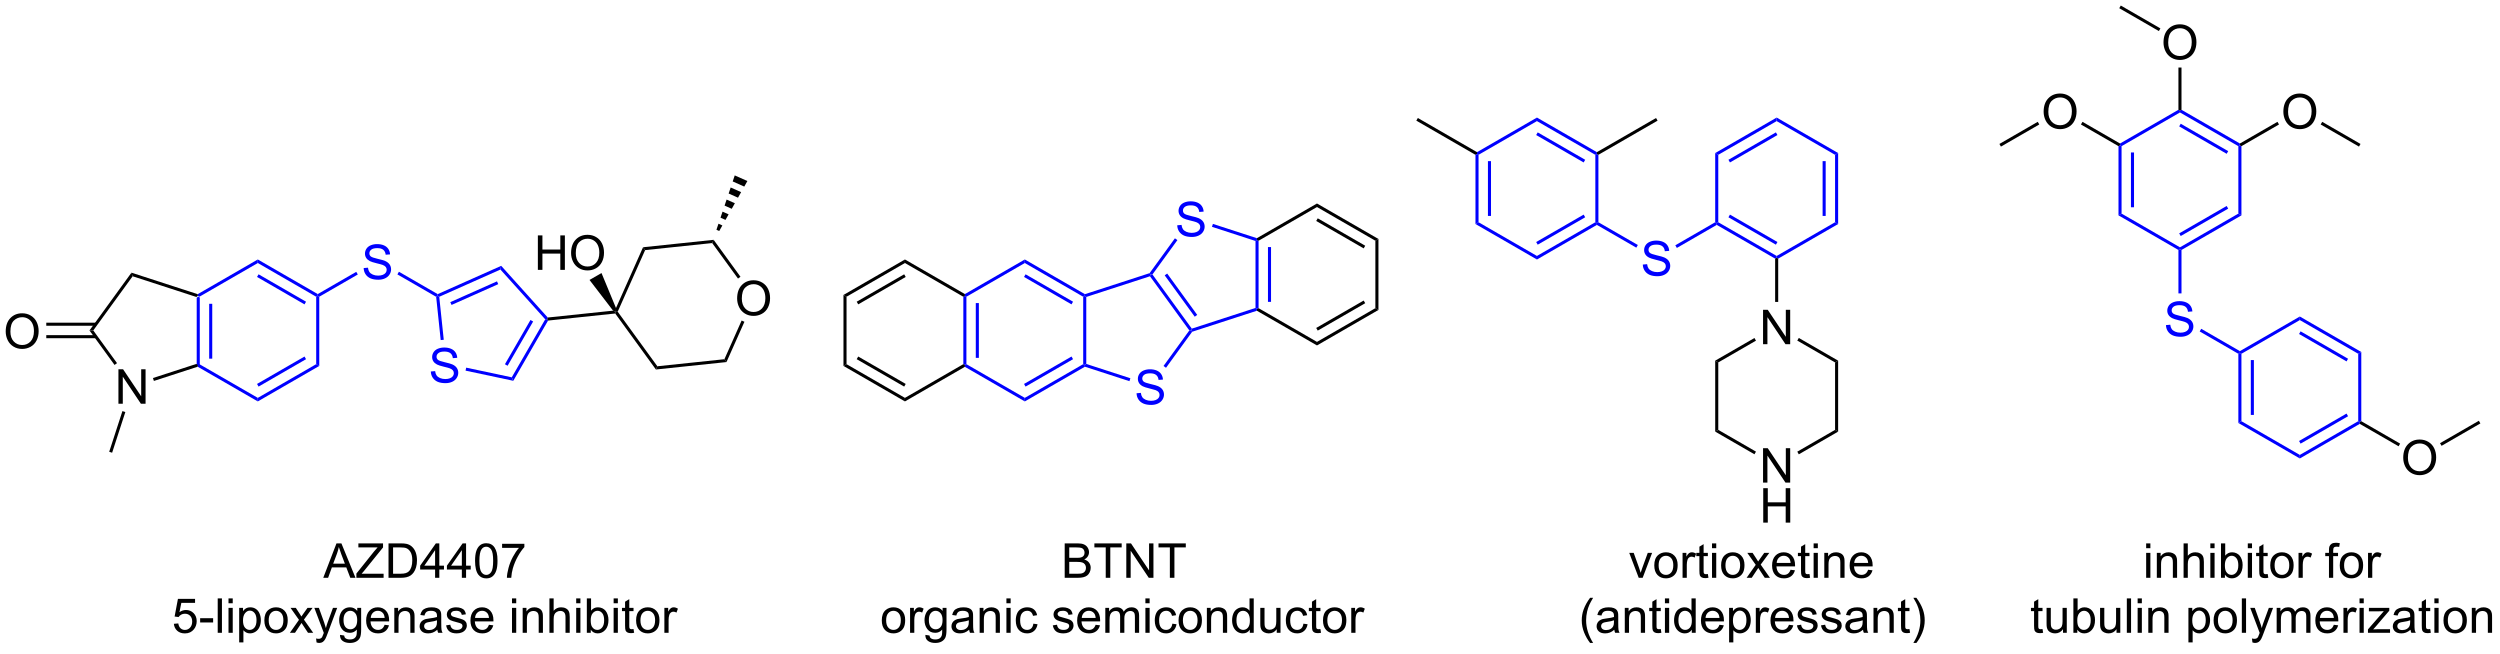 <?xml version="1.0" encoding="UTF-8"?>
<!DOCTYPE svg PUBLIC '-//W3C//DTD SVG 1.0//EN'
          'http://www.w3.org/TR/2001/REC-SVG-20010904/DTD/svg10.dtd'>
<svg stroke-dasharray="none" shape-rendering="auto" xmlns="http://www.w3.org/2000/svg" font-family="'Dialog'" text-rendering="auto" width="570" fill-opacity="1" color-interpolation="auto" color-rendering="auto" preserveAspectRatio="xMidYMid meet" font-size="12px" viewBox="0 0 570 149" fill="black" xmlns:xlink="http://www.w3.org/1999/xlink" stroke="black" image-rendering="auto" stroke-miterlimit="10" stroke-linecap="square" stroke-linejoin="miter" font-style="normal" stroke-width="1" height="149" stroke-dashoffset="0" font-weight="normal" stroke-opacity="1"
><!--Generated by the Batik Graphics2D SVG Generator--><defs id="genericDefs"
  /><g
  ><defs id="defs1"
    ><clipPath clipPathUnits="userSpaceOnUse" id="clipPath1"
      ><path d="M1.032 0.633 L428.345 0.633 L428.345 111.667 L1.032 111.667 L1.032 0.633 Z"
      /></clipPath
      ><clipPath clipPathUnits="userSpaceOnUse" id="clipPath2"
      ><path d="M65.657 148.273 L65.657 256.22 L481.088 256.22 L481.088 148.273 Z"
      /></clipPath
    ></defs
    ><g fill="blue" transform="scale(1.333,1.333) translate(-1.032,-0.633) matrix(1.029,0,0,1.029,-66.503,-151.881)" stroke="blue"
    ><path d="M98.329 197.708 L98.585 197.523 L98.84 197.67 L98.84 208.884 L98.585 209.031 L98.329 208.846 ZM100.401 198.719 L100.401 207.835 L100.911 207.835 L100.911 198.719 Z" stroke="none" clip-path="url(#clipPath2)"
    /></g
    ><g fill="blue" transform="matrix(1.371,0,0,1.371,-90.046,-203.351)" stroke="blue"
    ><path d="M98.555 209.309 L98.585 209.031 L98.84 208.884 L108.551 214.491 L108.551 215.08 Z" stroke="none" clip-path="url(#clipPath2)"
    /></g
    ><g fill="blue" transform="matrix(1.371,0,0,1.371,-90.046,-203.351)" stroke="blue"
    ><path d="M108.551 215.08 L108.551 214.491 L118.263 208.884 L118.773 209.179 ZM108.679 212.615 L116.574 208.056 L116.319 207.615 L108.424 212.173 Z" stroke="none" clip-path="url(#clipPath2)"
    /></g
    ><g fill="blue" transform="matrix(1.371,0,0,1.371,-90.046,-203.351)" stroke="blue"
    ><path d="M118.773 209.179 L118.263 208.884 L118.263 197.67 L118.518 197.523 L118.773 197.67 Z" stroke="none" clip-path="url(#clipPath2)"
    /></g
    ><g fill="blue" transform="matrix(1.371,0,0,1.371,-90.046,-203.351)" stroke="blue"
    ><path d="M118.518 197.228 L118.518 197.523 L118.263 197.67 L108.551 192.063 L108.551 191.474 ZM116.574 198.498 L108.679 193.94 L108.424 194.381 L116.319 198.94 Z" stroke="none" clip-path="url(#clipPath2)"
    /></g
    ><g fill="blue" transform="matrix(1.371,0,0,1.371,-90.046,-203.351)" stroke="blue"
    ><path d="M108.551 191.474 L108.551 192.063 L98.84 197.67 L98.585 197.523 L98.555 197.245 Z" stroke="none" clip-path="url(#clipPath2)"
    /></g
    ><g transform="matrix(1.371,0,0,1.371,-90.046,-203.351)"
    ><path d="M85.374 215.463 L85.374 209.736 L86.152 209.736 L89.16 214.231 L89.16 209.736 L89.887 209.736 L89.887 215.463 L89.108 215.463 L86.1 210.963 L86.1 215.463 L85.374 215.463 Z" stroke="none" clip-path="url(#clipPath2)"
    /></g
    ><g transform="matrix(1.371,0,0,1.371,-90.046,-203.351)"
    ><path d="M98.555 197.245 L98.585 197.523 L98.329 197.708 L87.737 194.266 L87.542 193.667 Z" stroke="none" clip-path="url(#clipPath2)"
    /></g
    ><g transform="matrix(1.371,0,0,1.371,-90.046,-203.351)"
    ><path d="M87.542 193.667 L87.737 194.266 L81.19 203.277 L80.559 203.277 Z" stroke="none" clip-path="url(#clipPath2)"
    /></g
    ><g transform="matrix(1.371,0,0,1.371,-90.046,-203.351)"
    ><path d="M80.559 203.277 L81.19 203.277 L85.14 208.714 L84.728 209.014 Z" stroke="none" clip-path="url(#clipPath2)"
    /></g
    ><g transform="matrix(1.371,0,0,1.371,-90.046,-203.351)"
    ><path d="M91.272 211.676 L91.114 211.19 L98.329 208.846 L98.585 209.031 L98.555 209.309 Z" stroke="none" clip-path="url(#clipPath2)"
    /></g
    ><g transform="matrix(1.371,0,0,1.371,-90.046,-203.351)"
    ><path d="M66.629 203.463 Q66.629 202.036 67.394 201.231 Q68.16 200.424 69.371 200.424 Q70.163 200.424 70.798 200.804 Q71.436 201.182 71.769 201.859 Q72.106 202.536 72.106 203.395 Q72.106 204.268 71.754 204.955 Q71.402 205.643 70.757 205.997 Q70.113 206.351 69.366 206.351 Q68.559 206.351 67.921 205.96 Q67.285 205.567 66.957 204.893 Q66.629 204.216 66.629 203.463 ZM67.41 203.474 Q67.41 204.51 67.965 205.106 Q68.522 205.7 69.363 205.7 Q70.218 205.7 70.769 205.099 Q71.324 204.497 71.324 203.393 Q71.324 202.692 71.087 202.172 Q70.85 201.651 70.394 201.364 Q69.941 201.075 69.374 201.075 Q68.569 201.075 67.988 201.63 Q67.41 202.182 67.41 203.474 Z" stroke="none" clip-path="url(#clipPath2)"
    /></g
    ><g transform="matrix(1.371,0,0,1.371,-90.046,-203.351)"
    ><path d="M81.627 201.986 L73.375 201.986 L73.375 202.496 L81.627 202.496 ZM81.627 204.058 L73.375 204.058 L73.375 204.568 L81.627 204.568 Z" stroke="none" clip-path="url(#clipPath2)"
    /></g
    ><g transform="matrix(1.371,0,0,1.371,-90.046,-203.351)"
    ><path d="M86.039 216.688 L86.524 216.846 L84.326 223.612 L83.84 223.454 Z" stroke="none" clip-path="url(#clipPath2)"
    /></g
    ><g fill="blue" transform="matrix(1.371,0,0,1.371,-90.046,-203.351)" stroke="blue"
    ><path d="M126.157 192.902 L126.873 192.84 Q126.922 193.269 127.107 193.546 Q127.295 193.822 127.686 193.991 Q128.076 194.16 128.563 194.16 Q128.998 194.16 129.329 194.033 Q129.662 193.902 129.823 193.678 Q129.985 193.454 129.985 193.189 Q129.985 192.918 129.829 192.718 Q129.673 192.517 129.313 192.379 Q129.084 192.29 128.295 192.1 Q127.506 191.91 127.188 191.744 Q126.779 191.527 126.576 191.21 Q126.376 190.892 126.376 190.496 Q126.376 190.064 126.62 189.686 Q126.868 189.309 127.339 189.113 Q127.813 188.918 128.391 188.918 Q129.029 188.918 129.514 189.124 Q130.001 189.329 130.261 189.728 Q130.524 190.126 130.545 190.629 L129.818 190.684 Q129.758 190.142 129.42 189.866 Q129.084 189.587 128.423 189.587 Q127.735 189.587 127.42 189.84 Q127.107 190.09 127.107 190.447 Q127.107 190.754 127.329 190.954 Q127.547 191.152 128.472 191.363 Q129.397 191.572 129.74 191.728 Q130.24 191.957 130.477 192.311 Q130.717 192.665 130.717 193.126 Q130.717 193.582 130.454 193.988 Q130.193 194.392 129.701 194.619 Q129.212 194.843 128.6 194.843 Q127.821 194.843 127.295 194.616 Q126.772 194.387 126.472 193.934 Q126.172 193.478 126.157 192.902 Z" stroke="none" clip-path="url(#clipPath2)"
    /></g
    ><g fill="blue" transform="matrix(1.371,0,0,1.371,-90.046,-203.351)" stroke="blue"
    ><path d="M118.773 197.67 L118.518 197.523 L118.518 197.228 L124.925 193.53 L125.18 193.971 Z" stroke="none" clip-path="url(#clipPath2)"
    /></g
    ><g fill="blue" transform="matrix(1.371,0,0,1.371,-90.046,-203.351)" stroke="blue"
    ><path d="M131.766 193.958 L132.021 193.516 L138.467 197.237 L138.452 197.523 L138.212 197.679 Z" stroke="none" clip-path="url(#clipPath2)"
    /></g
    ><g fill="blue" transform="matrix(1.371,0,0,1.371,-90.046,-203.351)" stroke="blue"
    ><path d="M137.327 210.102 L138.043 210.04 Q138.092 210.47 138.277 210.746 Q138.465 211.022 138.855 211.191 Q139.246 211.36 139.733 211.36 Q140.168 211.36 140.499 211.233 Q140.832 211.102 140.993 210.878 Q141.155 210.654 141.155 210.389 Q141.155 210.118 140.999 209.917 Q140.842 209.717 140.483 209.579 Q140.254 209.49 139.465 209.3 Q138.676 209.11 138.358 208.944 Q137.949 208.727 137.746 208.41 Q137.545 208.092 137.545 207.696 Q137.545 207.264 137.79 206.886 Q138.038 206.509 138.509 206.313 Q138.983 206.118 139.561 206.118 Q140.199 206.118 140.683 206.324 Q141.17 206.529 141.431 206.928 Q141.694 207.326 141.715 207.829 L140.988 207.884 Q140.928 207.342 140.59 207.066 Q140.254 206.787 139.592 206.787 Q138.905 206.787 138.59 207.04 Q138.277 207.29 138.277 207.647 Q138.277 207.954 138.499 208.154 Q138.717 208.352 139.642 208.563 Q140.566 208.772 140.91 208.928 Q141.41 209.157 141.647 209.511 Q141.887 209.865 141.887 210.326 Q141.887 210.782 141.624 211.188 Q141.363 211.592 140.871 211.819 Q140.381 212.042 139.769 212.042 Q138.991 212.042 138.465 211.816 Q137.941 211.587 137.642 211.134 Q137.342 210.678 137.327 210.102 Z" stroke="none" clip-path="url(#clipPath2)"
    /></g
    ><g fill="blue" transform="matrix(1.371,0,0,1.371,-90.046,-203.351)" stroke="blue"
    ><path d="M138.212 197.679 L138.452 197.523 L138.725 197.68 L139.476 204.826 L138.968 204.879 Z" stroke="none" clip-path="url(#clipPath2)"
    /></g
    ><g fill="blue" transform="matrix(1.371,0,0,1.371,-90.046,-203.351)" stroke="blue"
    ><path d="M143.101 209.962 L143.207 209.463 L150.784 211.073 L151.04 211.649 Z" stroke="none" clip-path="url(#clipPath2)"
    /></g
    ><g fill="blue" transform="matrix(1.371,0,0,1.371,-90.046,-203.351)" stroke="blue"
    ><path d="M151.04 211.649 L150.784 211.073 L156.353 201.427 L156.666 201.394 L156.822 201.635 ZM150.091 209.15 L154.341 201.79 L153.899 201.535 L149.649 208.894 Z" stroke="none" clip-path="url(#clipPath2)"
    /></g
    ><g fill="blue" transform="matrix(1.371,0,0,1.371,-90.046,-203.351)" stroke="blue"
    ><path d="M156.769 201.127 L156.666 201.394 L156.353 201.427 L148.9 193.15 L149.031 192.533 Z" stroke="none" clip-path="url(#clipPath2)"
    /></g
    ><g fill="blue" transform="matrix(1.371,0,0,1.371,-90.046,-203.351)" stroke="blue"
    ><path d="M149.031 192.533 L148.9 193.15 L138.725 197.68 L138.452 197.523 L138.467 197.237 ZM148.329 195.113 L140.565 198.57 L140.773 199.036 L148.537 195.579 Z" stroke="none" clip-path="url(#clipPath2)"
    /></g
    ><g transform="matrix(1.371,0,0,1.371,-90.046,-203.351)"
    ><path d="M156.822 201.635 L156.666 201.394 L156.769 201.127 L167.635 199.985 L168.112 200.191 L167.992 200.461 Z" stroke="none" clip-path="url(#clipPath2)"
    /></g
    ><g transform="matrix(1.371,0,0,1.371,-90.046,-203.351)"
    ><path d="M188.266 197.971 Q188.266 196.544 189.032 195.74 Q189.797 194.932 191.008 194.932 Q191.8 194.932 192.435 195.313 Q193.073 195.69 193.407 196.367 Q193.743 197.044 193.743 197.904 Q193.743 198.776 193.391 199.464 Q193.04 200.151 192.394 200.505 Q191.75 200.859 191.003 200.859 Q190.196 200.859 189.558 200.469 Q188.922 200.076 188.594 199.401 Q188.266 198.724 188.266 197.971 ZM189.047 197.982 Q189.047 199.018 189.602 199.615 Q190.159 200.208 191 200.208 Q191.855 200.208 192.407 199.607 Q192.961 199.005 192.961 197.901 Q192.961 197.201 192.725 196.68 Q192.488 196.159 192.032 195.873 Q191.579 195.583 191.011 195.583 Q190.206 195.583 189.625 196.138 Q189.047 196.69 189.047 197.982 Z" stroke="none" clip-path="url(#clipPath2)"
    /></g
    ><g transform="matrix(1.371,0,0,1.371,-90.046,-203.351)"
    ><path d="M167.992 200.461 L168.112 200.191 L168.405 200.161 L174.996 209.233 L174.757 209.771 Z" stroke="none" clip-path="url(#clipPath2)"
    /></g
    ><g transform="matrix(1.371,0,0,1.371,-90.046,-203.351)"
    ><path d="M174.757 209.771 L174.996 209.233 L186.149 208.061 L186.495 208.537 Z" stroke="none" clip-path="url(#clipPath2)"
    /></g
    ><g transform="matrix(1.371,0,0,1.371,-90.046,-203.351)"
    ><path d="M186.495 208.537 L186.149 208.061 L189.014 201.626 L189.48 201.834 Z" stroke="none" clip-path="url(#clipPath2)"
    /></g
    ><g transform="matrix(1.371,0,0,1.371,-90.046,-203.351)"
    ><path d="M188.822 194.35 L188.409 194.649 L184.119 188.744 L184.358 188.206 Z" stroke="none" clip-path="url(#clipPath2)"
    /></g
    ><g transform="matrix(1.371,0,0,1.371,-90.046,-203.351)"
    ><path d="M184.358 188.206 L184.119 188.744 L172.966 189.916 L172.62 189.44 Z" stroke="none" clip-path="url(#clipPath2)"
    /></g
    ><g transform="matrix(1.371,0,0,1.371,-90.046,-203.351)"
    ><path d="M172.62 189.44 L172.966 189.916 L168.405 200.161 L168.112 200.191 L168.119 199.548 Z" stroke="none" clip-path="url(#clipPath2)"
    /></g
    ><g transform="matrix(1.371,0,0,1.371,-90.046,-203.351)"
    ><path d="M184.824 186.532 L185.162 185.528 L185.81 185.816 L185.29 186.74 ZM185.5 184.524 L185.839 183.519 L186.85 183.97 L186.33 184.893 ZM186.177 182.515 L186.515 181.511 L187.891 182.123 L187.37 183.046 ZM186.853 180.506 L187.192 179.502 L188.931 180.276 L188.411 181.2 ZM187.53 178.497 L187.868 177.493 L189.971 178.429 L189.451 179.353 Z" stroke="none" clip-path="url(#clipPath2)"
    /></g
    ><g transform="matrix(1.371,0,0,1.371,-90.046,-203.351)"
    ><path d="M155.127 193.2 L155.127 187.473 L155.885 187.473 L155.885 189.825 L158.861 189.825 L158.861 187.473 L159.619 187.473 L159.619 193.2 L158.861 193.2 L158.861 190.499 L155.885 190.499 L155.885 193.2 L155.127 193.2 ZM160.652 190.411 Q160.652 188.984 161.417 188.179 Q162.183 187.372 163.394 187.372 Q164.186 187.372 164.821 187.752 Q165.459 188.129 165.792 188.806 Q166.128 189.484 166.128 190.343 Q166.128 191.215 165.777 191.903 Q165.425 192.59 164.779 192.945 Q164.136 193.299 163.389 193.299 Q162.582 193.299 161.943 192.908 Q161.308 192.515 160.98 191.84 Q160.652 191.163 160.652 190.411 ZM161.433 190.421 Q161.433 191.458 161.988 192.054 Q162.545 192.648 163.386 192.648 Q164.24 192.648 164.792 192.046 Q165.347 191.445 165.347 190.34 Q165.347 189.64 165.11 189.119 Q164.873 188.598 164.417 188.312 Q163.964 188.023 163.397 188.023 Q162.592 188.023 162.011 188.577 Q161.433 189.129 161.433 190.421 Z" stroke="none" clip-path="url(#clipPath2)"
    /></g
    ><g transform="matrix(1.371,0,0,1.371,-90.046,-203.351)"
    ><path d="M168.119 199.548 L168.112 200.191 L167.635 199.985 L163.716 194.879 L165.709 193.728 Z" stroke="none" clip-path="url(#clipPath2)"
    /></g
    ><g fill="blue" transform="matrix(1.371,0,0,1.371,-90.046,-203.351)" stroke="blue"
    ><path d="M225.884 197.67 L226.139 197.523 L226.394 197.67 L226.394 208.884 L226.139 209.031 L225.884 208.884 ZM227.955 198.719 L227.955 207.835 L228.466 207.835 L228.466 198.719 Z" stroke="none" clip-path="url(#clipPath2)"
    /></g
    ><g fill="blue" transform="matrix(1.371,0,0,1.371,-90.046,-203.351)" stroke="blue"
    ><path d="M226.139 209.326 L226.139 209.031 L226.394 208.884 L236.106 214.491 L236.106 215.08 Z" stroke="none" clip-path="url(#clipPath2)"
    /></g
    ><g fill="blue" transform="matrix(1.371,0,0,1.371,-90.046,-203.351)" stroke="blue"
    ><path d="M236.106 215.08 L236.106 214.491 L245.817 208.884 L246.072 209.031 L246.102 209.309 ZM236.233 212.615 L244.129 208.056 L243.873 207.614 L235.978 212.173 Z" stroke="none" clip-path="url(#clipPath2)"
    /></g
    ><g fill="blue" transform="matrix(1.371,0,0,1.371,-90.046,-203.351)" stroke="blue"
    ><path d="M246.328 208.846 L246.072 209.031 L245.817 208.884 L245.817 197.67 L246.072 197.523 L246.328 197.708 Z" stroke="none" clip-path="url(#clipPath2)"
    /></g
    ><g fill="blue" transform="matrix(1.371,0,0,1.371,-90.046,-203.351)" stroke="blue"
    ><path d="M246.102 197.245 L246.072 197.523 L245.817 197.67 L236.106 192.063 L236.106 191.474 ZM244.129 198.498 L236.233 193.94 L235.978 194.381 L243.873 198.94 Z" stroke="none" clip-path="url(#clipPath2)"
    /></g
    ><g fill="blue" transform="matrix(1.371,0,0,1.371,-90.046,-203.351)" stroke="blue"
    ><path d="M236.106 191.474 L236.106 192.063 L226.394 197.67 L226.139 197.523 L226.139 197.228 Z" stroke="none" clip-path="url(#clipPath2)"
    /></g
    ><g transform="matrix(1.371,0,0,1.371,-90.046,-203.351)"
    ><path d="M226.139 197.228 L226.139 197.523 L225.884 197.67 L216.172 192.063 L216.172 191.474 Z" stroke="none" clip-path="url(#clipPath2)"
    /></g
    ><g transform="matrix(1.371,0,0,1.371,-90.046,-203.351)"
    ><path d="M216.172 191.474 L216.172 192.063 L206.46 197.67 L205.95 197.375 ZM216.045 193.94 L208.149 198.498 L208.405 198.94 L216.3 194.381 Z" stroke="none" clip-path="url(#clipPath2)"
    /></g
    ><g transform="matrix(1.371,0,0,1.371,-90.046,-203.351)"
    ><path d="M205.95 197.375 L206.46 197.67 L206.46 208.884 L205.95 209.179 Z" stroke="none" clip-path="url(#clipPath2)"
    /></g
    ><g transform="matrix(1.371,0,0,1.371,-90.046,-203.351)"
    ><path d="M205.95 209.179 L206.46 208.884 L216.172 214.491 L216.172 215.08 ZM208.149 208.056 L216.045 212.615 L216.3 212.173 L208.405 207.614 Z" stroke="none" clip-path="url(#clipPath2)"
    /></g
    ><g transform="matrix(1.371,0,0,1.371,-90.046,-203.351)"
    ><path d="M216.172 215.08 L216.172 214.491 L225.884 208.884 L226.139 209.031 L226.139 209.326 Z" stroke="none" clip-path="url(#clipPath2)"
    /></g
    ><g fill="blue" transform="matrix(1.371,0,0,1.371,-90.046,-203.351)" stroke="blue"
    ><path d="M254.69 213.722 L255.406 213.659 Q255.455 214.089 255.64 214.365 Q255.828 214.641 256.218 214.81 Q256.609 214.98 257.096 214.98 Q257.531 214.98 257.862 214.852 Q258.195 214.722 258.356 214.498 Q258.518 214.274 258.518 214.008 Q258.518 213.737 258.362 213.537 Q258.205 213.336 257.846 213.198 Q257.617 213.11 256.828 212.92 Q256.039 212.73 255.721 212.563 Q255.312 212.347 255.109 212.029 Q254.909 211.711 254.909 211.315 Q254.909 210.883 255.153 210.506 Q255.401 210.128 255.872 209.933 Q256.346 209.737 256.924 209.737 Q257.562 209.737 258.046 209.943 Q258.534 210.149 258.794 210.547 Q259.057 210.946 259.078 211.448 L258.351 211.503 Q258.291 210.961 257.953 210.685 Q257.617 210.407 256.955 210.407 Q256.268 210.407 255.953 210.659 Q255.64 210.909 255.64 211.266 Q255.64 211.573 255.862 211.774 Q256.08 211.972 257.005 212.183 Q257.929 212.391 258.273 212.547 Q258.773 212.776 259.01 213.131 Q259.25 213.485 259.25 213.946 Q259.25 214.401 258.987 214.808 Q258.726 215.211 258.234 215.438 Q257.744 215.662 257.132 215.662 Q256.354 215.662 255.828 215.435 Q255.304 215.206 255.005 214.753 Q254.705 214.297 254.69 213.722 Z" stroke="none" clip-path="url(#clipPath2)"
    /></g
    ><g fill="blue" transform="matrix(1.371,0,0,1.371,-90.046,-203.351)" stroke="blue"
    ><path d="M246.102 209.309 L246.072 209.031 L246.328 208.846 L253.664 211.23 L253.506 211.715 Z" stroke="none" clip-path="url(#clipPath2)"
    /></g
    ><g fill="blue" transform="matrix(1.371,0,0,1.371,-90.046,-203.351)" stroke="blue"
    ><path d="M259.588 209.485 L259.175 209.185 L263.467 203.277 L263.783 203.277 L263.94 203.494 Z" stroke="none" clip-path="url(#clipPath2)"
    /></g
    ><g fill="blue" transform="matrix(1.371,0,0,1.371,-90.046,-203.351)" stroke="blue"
    ><path d="M263.88 202.977 L263.783 203.277 L263.467 203.277 L256.921 194.266 L257.018 193.966 L257.333 193.966 ZM264.78 200.692 L259.785 193.816 L259.372 194.116 L264.367 200.992 Z" stroke="none" clip-path="url(#clipPath2)"
    /></g
    ><g fill="blue" transform="matrix(1.371,0,0,1.371,-90.046,-203.351)" stroke="blue"
    ><path d="M256.86 193.75 L257.018 193.966 L256.921 194.266 L246.328 197.708 L246.072 197.523 L246.102 197.245 Z" stroke="none" clip-path="url(#clipPath2)"
    /></g
    ><g fill="blue" transform="matrix(1.371,0,0,1.371,-90.046,-203.351)" stroke="blue"
    ><path d="M261.454 185.79 L262.171 185.727 Q262.22 186.157 262.405 186.433 Q262.592 186.709 262.983 186.878 Q263.374 187.048 263.861 187.048 Q264.296 187.048 264.626 186.92 Q264.96 186.79 265.121 186.566 Q265.283 186.342 265.283 186.076 Q265.283 185.805 265.126 185.605 Q264.97 185.404 264.611 185.266 Q264.382 185.178 263.592 184.988 Q262.803 184.798 262.486 184.631 Q262.077 184.415 261.874 184.097 Q261.673 183.779 261.673 183.383 Q261.673 182.951 261.918 182.573 Q262.165 182.196 262.637 182.001 Q263.111 181.805 263.689 181.805 Q264.327 181.805 264.811 182.011 Q265.298 182.217 265.558 182.615 Q265.822 183.014 265.842 183.516 L265.116 183.571 Q265.056 183.029 264.717 182.753 Q264.382 182.475 263.72 182.475 Q263.033 182.475 262.717 182.727 Q262.405 182.977 262.405 183.334 Q262.405 183.641 262.626 183.842 Q262.845 184.04 263.769 184.251 Q264.694 184.459 265.038 184.615 Q265.538 184.844 265.775 185.198 Q266.014 185.553 266.014 186.014 Q266.014 186.469 265.751 186.876 Q265.491 187.279 264.999 187.506 Q264.509 187.73 263.897 187.73 Q263.118 187.73 262.592 187.503 Q262.069 187.274 261.769 186.821 Q261.47 186.365 261.454 185.79 Z" stroke="none" clip-path="url(#clipPath2)"
    /></g
    ><g fill="blue" transform="matrix(1.371,0,0,1.371,-90.046,-203.351)" stroke="blue"
    ><path d="M263.94 203.494 L263.783 203.277 L263.88 202.977 L274.473 199.535 L274.728 199.721 L274.699 199.999 Z" stroke="none" clip-path="url(#clipPath2)"
    /></g
    ><g fill="blue" transform="matrix(1.371,0,0,1.371,-90.046,-203.351)" stroke="blue"
    ><path d="M274.983 199.573 L274.728 199.721 L274.473 199.535 L274.473 188.398 L274.728 188.212 L274.983 188.359 ZM277.055 198.525 L277.055 189.408 L276.544 189.408 L276.544 198.525 Z" stroke="none" clip-path="url(#clipPath2)"
    /></g
    ><g fill="blue" transform="matrix(1.371,0,0,1.371,-90.046,-203.351)" stroke="blue"
    ><path d="M274.699 187.934 L274.728 188.212 L274.473 188.398 L267.231 186.044 L267.389 185.559 Z" stroke="none" clip-path="url(#clipPath2)"
    /></g
    ><g fill="blue" transform="matrix(1.371,0,0,1.371,-90.046,-203.351)" stroke="blue"
    ><path d="M261.071 187.954 L261.484 188.254 L257.333 193.966 L257.018 193.966 L256.86 193.75 Z" stroke="none" clip-path="url(#clipPath2)"
    /></g
    ><g transform="matrix(1.371,0,0,1.371,-90.046,-203.351)"
    ><path d="M274.699 199.999 L274.728 199.721 L274.983 199.573 L284.695 205.18 L284.695 205.77 Z" stroke="none" clip-path="url(#clipPath2)"
    /></g
    ><g transform="matrix(1.371,0,0,1.371,-90.046,-203.351)"
    ><path d="M284.695 205.77 L284.695 205.18 L294.406 199.573 L294.917 199.868 ZM284.822 203.304 L292.717 198.746 L292.462 198.304 L284.567 202.862 Z" stroke="none" clip-path="url(#clipPath2)"
    /></g
    ><g transform="matrix(1.371,0,0,1.371,-90.046,-203.351)"
    ><path d="M294.917 199.868 L294.406 199.573 L294.406 188.359 L294.917 188.065 Z" stroke="none" clip-path="url(#clipPath2)"
    /></g
    ><g transform="matrix(1.371,0,0,1.371,-90.046,-203.351)"
    ><path d="M294.917 188.065 L294.406 188.359 L284.695 182.752 L284.695 182.163 ZM292.717 189.187 L284.822 184.629 L284.567 185.071 L292.462 189.629 Z" stroke="none" clip-path="url(#clipPath2)"
    /></g
    ><g transform="matrix(1.371,0,0,1.371,-90.046,-203.351)"
    ><path d="M284.695 182.163 L284.695 182.752 L274.983 188.359 L274.728 188.212 L274.699 187.934 Z" stroke="none" clip-path="url(#clipPath2)"
    /></g
    ><g fill="blue" transform="matrix(1.371,0,0,1.371,-90.046,-203.351)" stroke="blue"
    ><path d="M311.054 185.578 L311.564 185.283 L321.276 190.89 L321.276 191.48 Z" stroke="none" clip-path="url(#clipPath2)"
    /></g
    ><g fill="blue" transform="matrix(1.371,0,0,1.371,-90.046,-203.351)" stroke="blue"
    ><path d="M321.276 191.48 L321.276 190.89 L330.988 185.283 L331.243 185.431 L331.243 185.725 ZM321.404 189.014 L329.299 184.456 L329.044 184.014 L321.148 188.572 Z" stroke="none" clip-path="url(#clipPath2)"
    /></g
    ><g fill="blue" transform="matrix(1.371,0,0,1.371,-90.046,-203.351)" stroke="blue"
    ><path d="M331.498 185.283 L331.243 185.431 L330.988 185.283 L330.988 174.069 L331.243 173.922 L331.498 174.069 Z" stroke="none" clip-path="url(#clipPath2)"
    /></g
    ><g fill="blue" transform="matrix(1.371,0,0,1.371,-90.046,-203.351)" stroke="blue"
    ><path d="M331.243 173.627 L331.243 173.922 L330.988 174.069 L321.276 168.462 L321.276 167.873 ZM329.299 174.897 L321.404 170.339 L321.148 170.781 L329.044 175.339 Z" stroke="none" clip-path="url(#clipPath2)"
    /></g
    ><g fill="blue" transform="matrix(1.371,0,0,1.371,-90.046,-203.351)" stroke="blue"
    ><path d="M321.276 167.873 L321.276 168.462 L311.564 174.069 L311.309 173.922 L311.309 173.627 Z" stroke="none" clip-path="url(#clipPath2)"
    /></g
    ><g transform="matrix(1.371,0,0,1.371,-90.046,-203.351)"
    ><path d="M311.309 173.627 L311.309 173.922 L311.054 174.069 L301.215 168.388 L301.47 167.947 Z" stroke="none" clip-path="url(#clipPath2)"
    /></g
    ><g transform="matrix(1.371,0,0,1.371,-90.046,-203.351)"
    ><path d="M331.498 174.069 L331.243 173.922 L331.243 173.627 L341.082 167.947 L341.337 168.388 Z" stroke="none" clip-path="url(#clipPath2)"
    /></g
    ><g fill="blue" transform="matrix(1.371,0,0,1.371,-90.046,-203.351)" stroke="blue"
    ><path d="M338.882 192.319 L339.598 192.256 Q339.647 192.686 339.832 192.962 Q340.019 193.238 340.41 193.407 Q340.801 193.577 341.288 193.577 Q341.723 193.577 342.053 193.449 Q342.387 193.319 342.548 193.095 Q342.71 192.871 342.71 192.605 Q342.71 192.334 342.553 192.134 Q342.397 191.933 342.038 191.795 Q341.809 191.707 341.019 191.517 Q340.23 191.327 339.913 191.16 Q339.504 190.944 339.301 190.626 Q339.1 190.308 339.1 189.912 Q339.1 189.48 339.345 189.103 Q339.592 188.725 340.064 188.53 Q340.538 188.334 341.116 188.334 Q341.754 188.334 342.238 188.54 Q342.725 188.746 342.986 189.144 Q343.249 189.543 343.269 190.045 L342.543 190.1 Q342.483 189.558 342.144 189.282 Q341.809 189.004 341.147 189.004 Q340.46 189.004 340.144 189.256 Q339.832 189.506 339.832 189.863 Q339.832 190.17 340.053 190.371 Q340.272 190.569 341.197 190.78 Q342.121 190.988 342.465 191.144 Q342.965 191.373 343.202 191.728 Q343.441 192.082 343.441 192.543 Q343.441 192.998 343.178 193.405 Q342.918 193.808 342.426 194.035 Q341.936 194.259 341.324 194.259 Q340.546 194.259 340.019 194.032 Q339.496 193.803 339.197 193.35 Q338.897 192.894 338.882 192.319 Z" stroke="none" clip-path="url(#clipPath2)"
    /></g
    ><g fill="blue" transform="matrix(1.371,0,0,1.371,-90.046,-203.351)" stroke="blue"
    ><path d="M331.243 185.725 L331.243 185.431 L331.498 185.283 L338.054 189.069 L337.799 189.511 Z" stroke="none" clip-path="url(#clipPath2)"
    /></g
    ><g fill="blue" transform="matrix(1.371,0,0,1.371,-90.046,-203.351)" stroke="blue"
    ><path d="M344.543 189.555 L344.288 189.113 L350.921 185.283 L351.176 185.431 L351.176 185.725 Z" stroke="none" clip-path="url(#clipPath2)"
    /></g
    ><g fill="blue" transform="matrix(1.371,0,0,1.371,-90.046,-203.351)" stroke="blue"
    ><path d="M351.176 185.725 L351.176 185.431 L351.432 185.283 L361.143 190.89 L361.143 191.185 L360.888 191.332 ZM353.12 184.456 L361.016 189.014 L361.271 188.572 L353.375 184.014 Z" stroke="none" clip-path="url(#clipPath2)"
    /></g
    ><g fill="blue" transform="matrix(1.371,0,0,1.371,-90.046,-203.351)" stroke="blue"
    ><path d="M361.398 191.332 L361.143 191.185 L361.143 190.89 L370.855 185.283 L371.365 185.578 Z" stroke="none" clip-path="url(#clipPath2)"
    /></g
    ><g fill="blue" transform="matrix(1.371,0,0,1.371,-90.046,-203.351)" stroke="blue"
    ><path d="M371.365 185.578 L370.855 185.283 L370.855 174.069 L371.365 173.775 ZM369.293 184.235 L369.293 175.118 L368.783 175.118 L368.783 184.235 Z" stroke="none" clip-path="url(#clipPath2)"
    /></g
    ><g fill="blue" transform="matrix(1.371,0,0,1.371,-90.046,-203.351)" stroke="blue"
    ><path d="M371.365 173.775 L370.855 174.069 L361.143 168.462 L361.143 167.873 Z" stroke="none" clip-path="url(#clipPath2)"
    /></g
    ><g fill="blue" transform="matrix(1.371,0,0,1.371,-90.046,-203.351)" stroke="blue"
    ><path d="M361.143 167.873 L361.143 168.462 L351.432 174.069 L350.921 173.775 ZM361.016 170.339 L353.12 174.897 L353.375 175.339 L361.271 170.781 Z" stroke="none" clip-path="url(#clipPath2)"
    /></g
    ><g fill="blue" transform="matrix(1.371,0,0,1.371,-90.046,-203.351)" stroke="blue"
    ><path d="M350.921 173.775 L351.432 174.069 L351.432 185.283 L351.176 185.431 L350.921 185.283 Z" stroke="none" clip-path="url(#clipPath2)"
    /></g
    ><g transform="matrix(1.371,0,0,1.371,-90.046,-203.351)"
    ><path d="M358.878 205.569 L358.878 199.842 L359.656 199.842 L362.664 204.337 L362.664 199.842 L363.391 199.842 L363.391 205.569 L362.612 205.569 L359.604 201.069 L359.604 205.569 L358.878 205.569 Z" stroke="none" clip-path="url(#clipPath2)"
    /></g
    ><g transform="matrix(1.371,0,0,1.371,-90.046,-203.351)"
    ><path d="M360.888 191.332 L361.143 191.185 L361.398 191.332 L361.398 198.53 L360.888 198.53 Z" stroke="none" clip-path="url(#clipPath2)"
    /></g
    ><g transform="matrix(1.371,0,0,1.371,-90.046,-203.351)"
    ><path d="M358.878 228.586 L358.878 222.859 L359.656 222.859 L362.664 227.354 L362.664 222.859 L363.391 222.859 L363.391 228.586 L362.612 228.586 L359.604 224.086 L359.604 228.586 L358.878 228.586 Z" stroke="none" clip-path="url(#clipPath2)"
    /></g
    ><g transform="matrix(1.371,0,0,1.371,-90.046,-203.351)"
    ><path d="M358.909 235.236 L358.909 229.509 L359.667 229.509 L359.667 231.861 L362.643 231.861 L362.643 229.509 L363.401 229.509 L363.401 235.236 L362.643 235.236 L362.643 232.535 L359.667 232.535 L359.667 235.236 L358.909 235.236 Z" stroke="none" clip-path="url(#clipPath2)"
    /></g
    ><g transform="matrix(1.371,0,0,1.371,-90.046,-203.351)"
    ><path d="M357.446 204.534 L357.701 204.975 L351.432 208.595 L350.921 208.301 Z" stroke="none" clip-path="url(#clipPath2)"
    /></g
    ><g transform="matrix(1.371,0,0,1.371,-90.046,-203.351)"
    ><path d="M350.921 208.301 L351.432 208.595 L351.432 219.809 L350.921 220.104 Z" stroke="none" clip-path="url(#clipPath2)"
    /></g
    ><g transform="matrix(1.371,0,0,1.371,-90.046,-203.351)"
    ><path d="M350.921 220.104 L351.432 219.809 L357.701 223.429 L357.446 223.871 Z" stroke="none" clip-path="url(#clipPath2)"
    /></g
    ><g transform="matrix(1.371,0,0,1.371,-90.046,-203.351)"
    ><path d="M364.825 223.88 L364.57 223.438 L370.855 219.809 L371.365 220.104 Z" stroke="none" clip-path="url(#clipPath2)"
    /></g
    ><g transform="matrix(1.371,0,0,1.371,-90.046,-203.351)"
    ><path d="M371.365 220.104 L370.855 219.809 L370.855 208.595 L371.365 208.301 Z" stroke="none" clip-path="url(#clipPath2)"
    /></g
    ><g transform="matrix(1.371,0,0,1.371,-90.046,-203.351)"
    ><path d="M371.365 208.301 L370.855 208.595 L364.57 204.966 L364.825 204.524 Z" stroke="none" clip-path="url(#clipPath2)"
    /></g
    ><g fill="blue" transform="matrix(1.371,0,0,1.371,-90.046,-203.351)" stroke="blue"
    ><path d="M417.989 172.631 L418.244 172.483 L418.499 172.631 L418.499 183.845 L417.989 184.139 ZM420.06 173.679 L420.06 182.796 L420.571 182.796 L420.571 173.679 Z" stroke="none" clip-path="url(#clipPath2)"
    /></g
    ><g fill="blue" transform="matrix(1.371,0,0,1.371,-90.046,-203.351)" stroke="blue"
    ><path d="M417.989 184.139 L418.499 183.845 L428.211 189.452 L428.211 189.746 L427.956 189.894 Z" stroke="none" clip-path="url(#clipPath2)"
    /></g
    ><g fill="blue" transform="matrix(1.371,0,0,1.371,-90.046,-203.351)" stroke="blue"
    ><path d="M428.466 189.894 L428.211 189.746 L428.211 189.452 L437.922 183.845 L438.433 184.139 ZM428.338 187.575 L436.233 183.017 L435.978 182.575 L428.083 187.133 Z" stroke="none" clip-path="url(#clipPath2)"
    /></g
    ><g fill="blue" transform="matrix(1.371,0,0,1.371,-90.046,-203.351)" stroke="blue"
    ><path d="M438.433 184.139 L437.922 183.845 L437.922 172.631 L438.178 172.483 L438.433 172.631 Z" stroke="none" clip-path="url(#clipPath2)"
    /></g
    ><g fill="blue" transform="matrix(1.371,0,0,1.371,-90.046,-203.351)" stroke="blue"
    ><path d="M438.178 172.189 L438.178 172.483 L437.922 172.631 L428.211 167.024 L428.211 166.729 L428.466 166.582 ZM436.233 173.458 L428.338 168.9 L428.083 169.342 L435.978 173.9 Z" stroke="none" clip-path="url(#clipPath2)"
    /></g
    ><g fill="blue" transform="matrix(1.371,0,0,1.371,-90.046,-203.351)" stroke="blue"
    ><path d="M427.956 166.582 L428.211 166.729 L428.211 167.024 L418.499 172.631 L418.244 172.483 L418.244 172.189 Z" stroke="none" clip-path="url(#clipPath2)"
    /></g
    ><g transform="matrix(1.371,0,0,1.371,-90.046,-203.351)"
    ><path d="M405.54 166.915 Q405.54 165.488 406.306 164.683 Q407.071 163.876 408.282 163.876 Q409.074 163.876 409.709 164.256 Q410.347 164.634 410.681 165.311 Q411.017 165.988 411.017 166.847 Q411.017 167.72 410.665 168.407 Q410.314 169.095 409.668 169.449 Q409.024 169.803 408.277 169.803 Q407.47 169.803 406.832 169.412 Q406.196 169.019 405.868 168.345 Q405.54 167.667 405.54 166.915 ZM406.321 166.925 Q406.321 167.962 406.876 168.558 Q407.433 169.152 408.274 169.152 Q409.129 169.152 409.681 168.55 Q410.235 167.949 410.235 166.845 Q410.235 166.144 409.998 165.623 Q409.762 165.102 409.306 164.816 Q408.853 164.527 408.285 164.527 Q407.48 164.527 406.899 165.082 Q406.321 165.634 406.321 166.925 Z" stroke="none" clip-path="url(#clipPath2)"
    /></g
    ><g transform="matrix(1.371,0,0,1.371,-90.046,-203.351)"
    ><path d="M418.244 172.189 L418.244 172.483 L417.989 172.631 L411.745 169.026 L412 168.584 Z" stroke="none" clip-path="url(#clipPath2)"
    /></g
    ><g transform="matrix(1.371,0,0,1.371,-90.046,-203.351)"
    ><path d="M404.559 168.581 L404.814 169.023 L398.438 172.704 L398.183 172.262 Z" stroke="none" clip-path="url(#clipPath2)"
    /></g
    ><g transform="matrix(1.371,0,0,1.371,-90.046,-203.351)"
    ><path d="M425.474 155.406 Q425.474 153.979 426.239 153.175 Q427.005 152.367 428.216 152.367 Q429.008 152.367 429.643 152.748 Q430.281 153.125 430.614 153.802 Q430.95 154.479 430.95 155.339 Q430.95 156.211 430.599 156.899 Q430.247 157.586 429.601 157.94 Q428.958 158.294 428.211 158.294 Q427.403 158.294 426.765 157.904 Q426.13 157.511 425.802 156.836 Q425.474 156.159 425.474 155.406 ZM426.255 155.417 Q426.255 156.453 426.81 157.05 Q427.367 157.643 428.208 157.643 Q429.062 157.643 429.614 157.042 Q430.169 156.44 430.169 155.336 Q430.169 154.636 429.932 154.115 Q429.695 153.594 429.239 153.307 Q428.786 153.018 428.219 153.018 Q427.414 153.018 426.833 153.573 Q426.255 154.125 426.255 155.417 Z" stroke="none" clip-path="url(#clipPath2)"
    /></g
    ><g transform="matrix(1.371,0,0,1.371,-90.046,-203.351)"
    ><path d="M428.466 166.582 L428.211 166.729 L427.956 166.582 L427.956 159.551 L428.466 159.551 Z" stroke="none" clip-path="url(#clipPath2)"
    /></g
    ><g transform="matrix(1.371,0,0,1.371,-90.046,-203.351)"
    ><path d="M424.957 153.048 L424.702 153.489 L418.116 149.687 L418.372 149.245 Z" stroke="none" clip-path="url(#clipPath2)"
    /></g
    ><g transform="matrix(1.371,0,0,1.371,-90.046,-203.351)"
    ><path d="M445.407 166.915 Q445.407 165.488 446.173 164.683 Q446.939 163.876 448.149 163.876 Q448.941 163.876 449.577 164.256 Q450.215 164.634 450.548 165.311 Q450.884 165.988 450.884 166.847 Q450.884 167.72 450.532 168.407 Q450.181 169.095 449.535 169.449 Q448.892 169.803 448.144 169.803 Q447.337 169.803 446.699 169.412 Q446.064 169.019 445.735 168.345 Q445.407 167.667 445.407 166.915 ZM446.189 166.925 Q446.189 167.962 446.743 168.558 Q447.3 169.152 448.142 169.152 Q448.996 169.152 449.548 168.55 Q450.103 167.949 450.103 166.845 Q450.103 166.144 449.866 165.623 Q449.629 165.102 449.173 164.816 Q448.72 164.527 448.152 164.527 Q447.347 164.527 446.767 165.082 Q446.189 165.634 446.189 166.925 Z" stroke="none" clip-path="url(#clipPath2)"
    /></g
    ><g transform="matrix(1.371,0,0,1.371,-90.046,-203.351)"
    ><path d="M438.433 172.631 L438.178 172.483 L438.178 172.189 L444.426 168.581 L444.681 169.023 Z" stroke="none" clip-path="url(#clipPath2)"
    /></g
    ><g transform="matrix(1.371,0,0,1.371,-90.046,-203.351)"
    ><path d="M451.612 169.026 L451.867 168.584 L458.239 172.262 L457.983 172.704 Z" stroke="none" clip-path="url(#clipPath2)"
    /></g
    ><g fill="blue" transform="matrix(1.371,0,0,1.371,-90.046,-203.351)" stroke="blue"
    ><path d="M425.883 202.389 L426.599 202.326 Q426.648 202.756 426.833 203.032 Q427.021 203.308 427.411 203.477 Q427.802 203.647 428.289 203.647 Q428.724 203.647 429.054 203.519 Q429.388 203.389 429.549 203.165 Q429.711 202.941 429.711 202.675 Q429.711 202.405 429.554 202.204 Q429.398 202.003 429.039 201.865 Q428.81 201.777 428.021 201.587 Q427.231 201.397 426.914 201.23 Q426.505 201.014 426.302 200.696 Q426.101 200.378 426.101 199.983 Q426.101 199.55 426.346 199.173 Q426.594 198.795 427.065 198.6 Q427.539 198.405 428.117 198.405 Q428.755 198.405 429.239 198.61 Q429.726 198.816 429.987 199.214 Q430.25 199.613 430.271 200.115 L429.544 200.17 Q429.484 199.628 429.146 199.352 Q428.81 199.074 428.148 199.074 Q427.461 199.074 427.146 199.326 Q426.833 199.576 426.833 199.933 Q426.833 200.24 427.054 200.441 Q427.273 200.639 428.198 200.85 Q429.122 201.058 429.466 201.214 Q429.966 201.444 430.203 201.798 Q430.442 202.152 430.442 202.613 Q430.442 203.069 430.179 203.475 Q429.919 203.878 429.427 204.105 Q428.937 204.329 428.325 204.329 Q427.547 204.329 427.021 204.102 Q426.497 203.873 426.198 203.42 Q425.898 202.964 425.883 202.389 Z" stroke="none" clip-path="url(#clipPath2)"
    /></g
    ><g fill="blue" transform="matrix(1.371,0,0,1.371,-90.046,-203.351)" stroke="blue"
    ><path d="M427.956 189.894 L428.211 189.746 L428.466 189.894 L428.466 197.119 L427.956 197.119 Z" stroke="none" clip-path="url(#clipPath2)"
    /></g
    ><g fill="blue" transform="matrix(1.371,0,0,1.371,-90.046,-203.351)" stroke="blue"
    ><path d="M431.492 203.444 L431.747 203.002 L438.178 206.715 L438.178 207.009 L437.922 207.157 Z" stroke="none" clip-path="url(#clipPath2)"
    /></g
    ><g fill="blue" transform="matrix(1.371,0,0,1.371,-90.046,-203.351)" stroke="blue"
    ><path d="M437.922 207.157 L438.178 207.009 L438.433 207.157 L438.433 218.371 L437.922 218.665 ZM439.994 208.205 L439.994 217.322 L440.504 217.322 L440.504 208.205 Z" stroke="none" clip-path="url(#clipPath2)"
    /></g
    ><g fill="blue" transform="matrix(1.371,0,0,1.371,-90.046,-203.351)" stroke="blue"
    ><path d="M437.922 218.665 L438.433 218.371 L448.144 223.978 L448.144 224.567 Z" stroke="none" clip-path="url(#clipPath2)"
    /></g
    ><g fill="blue" transform="matrix(1.371,0,0,1.371,-90.046,-203.351)" stroke="blue"
    ><path d="M448.144 224.567 L448.144 223.978 L457.856 218.371 L458.111 218.518 L458.111 218.813 ZM448.272 222.101 L456.167 217.543 L455.912 217.101 L448.017 221.659 Z" stroke="none" clip-path="url(#clipPath2)"
    /></g
    ><g fill="blue" transform="matrix(1.371,0,0,1.371,-90.046,-203.351)" stroke="blue"
    ><path d="M458.366 218.371 L458.111 218.518 L457.856 218.371 L457.856 207.157 L458.366 206.862 Z" stroke="none" clip-path="url(#clipPath2)"
    /></g
    ><g fill="blue" transform="matrix(1.371,0,0,1.371,-90.046,-203.351)" stroke="blue"
    ><path d="M458.366 206.862 L457.856 207.157 L448.144 201.55 L448.144 200.96 ZM456.167 207.984 L448.272 203.426 L448.017 203.868 L455.912 208.426 Z" stroke="none" clip-path="url(#clipPath2)"
    /></g
    ><g fill="blue" transform="matrix(1.371,0,0,1.371,-90.046,-203.351)" stroke="blue"
    ><path d="M448.144 200.96 L448.144 201.55 L438.433 207.157 L438.178 207.009 L438.178 206.715 Z" stroke="none" clip-path="url(#clipPath2)"
    /></g
    ><g transform="matrix(1.371,0,0,1.371,-90.046,-203.351)"
    ><path d="M465.341 224.458 Q465.341 223.031 466.106 222.226 Q466.872 221.419 468.083 221.419 Q468.875 221.419 469.51 221.799 Q470.148 222.177 470.481 222.854 Q470.817 223.531 470.817 224.391 Q470.817 225.263 470.466 225.95 Q470.114 226.638 469.468 226.992 Q468.825 227.346 468.078 227.346 Q467.271 227.346 466.632 226.956 Q465.997 226.562 465.669 225.888 Q465.341 225.211 465.341 224.458 ZM466.122 224.469 Q466.122 225.505 466.677 226.101 Q467.234 226.695 468.075 226.695 Q468.929 226.695 469.481 226.094 Q470.036 225.492 470.036 224.388 Q470.036 223.687 469.799 223.167 Q469.562 222.646 469.106 222.359 Q468.653 222.07 468.086 222.07 Q467.281 222.07 466.7 222.625 Q466.122 223.177 466.122 224.469 Z" stroke="none" clip-path="url(#clipPath2)"
    /></g
    ><g transform="matrix(1.371,0,0,1.371,-90.046,-203.351)"
    ><path d="M458.111 218.813 L458.111 218.518 L458.366 218.371 L464.825 222.1 L464.57 222.541 Z" stroke="none" clip-path="url(#clipPath2)"
    /></g
    ><g transform="matrix(1.371,0,0,1.371,-90.046,-203.351)"
    ><path d="M471.716 222.466 L471.461 222.025 L477.917 218.297 L478.172 218.739 Z" stroke="none" clip-path="url(#clipPath2)"
    /></g
    ><g transform="matrix(1.371,0,0,1.371,-90.046,-203.351)"
    ><path d="M119.437 244.412 L121.637 238.686 L122.455 238.686 L124.799 244.412 L123.934 244.412 L123.267 242.678 L120.872 242.678 L120.244 244.412 L119.437 244.412 ZM121.09 242.061 L123.033 242.061 L122.434 240.475 Q122.161 239.751 122.028 239.287 Q121.918 239.837 121.721 240.381 L121.09 242.061 ZM124.947 244.412 L124.947 243.709 L127.879 240.04 Q128.192 239.649 128.473 239.36 L125.278 239.36 L125.278 238.686 L129.38 238.686 L129.38 239.36 L126.166 243.334 L125.817 243.735 L129.473 243.735 L129.473 244.412 L124.947 244.412 ZM130.29 244.412 L130.29 238.686 L132.264 238.686 Q132.93 238.686 133.282 238.767 Q133.774 238.881 134.123 239.178 Q134.576 239.561 134.8 240.157 Q135.024 240.751 135.024 241.517 Q135.024 242.17 134.87 242.675 Q134.719 243.178 134.48 243.509 Q134.243 243.837 133.959 244.027 Q133.678 244.217 133.277 244.316 Q132.876 244.412 132.357 244.412 L130.29 244.412 ZM131.048 243.735 L132.271 243.735 Q132.837 243.735 133.159 243.631 Q133.482 243.524 133.673 243.334 Q133.943 243.064 134.092 242.61 Q134.243 242.155 134.243 241.506 Q134.243 240.608 133.948 240.126 Q133.654 239.642 133.232 239.478 Q132.928 239.36 132.251 239.36 L131.048 239.36 L131.048 243.735 ZM138.036 244.412 L138.036 243.04 L135.551 243.04 L135.551 242.397 L138.166 238.686 L138.739 238.686 L138.739 242.397 L139.512 242.397 L139.512 243.04 L138.739 243.04 L138.739 244.412 L138.036 244.412 ZM138.036 242.397 L138.036 239.814 L136.244 242.397 L138.036 242.397 ZM142.485 244.412 L142.485 243.04 L140.001 243.04 L140.001 242.397 L142.615 238.686 L143.188 238.686 L143.188 242.397 L143.962 242.397 L143.962 243.04 L143.188 243.04 L143.188 244.412 L142.485 244.412 ZM142.485 242.397 L142.485 239.814 L140.693 242.397 L142.485 242.397 ZM144.682 241.587 Q144.682 240.571 144.89 239.954 Q145.098 239.334 145.51 238.998 Q145.924 238.662 146.549 238.662 Q147.01 238.662 147.356 238.847 Q147.705 239.032 147.932 239.384 Q148.158 239.733 148.286 240.235 Q148.416 240.735 148.416 241.587 Q148.416 242.595 148.208 243.215 Q148.002 243.834 147.588 244.173 Q147.176 244.512 146.549 244.512 Q145.721 244.512 145.247 243.915 Q144.682 243.202 144.682 241.587 ZM145.403 241.587 Q145.403 242.998 145.734 243.465 Q146.064 243.931 146.549 243.931 Q147.033 243.931 147.361 243.462 Q147.692 242.993 147.692 241.587 Q147.692 240.173 147.361 239.709 Q147.033 239.243 146.541 239.243 Q146.057 239.243 145.768 239.655 Q145.403 240.178 145.403 241.587 ZM149.178 239.436 L149.178 238.759 L152.883 238.759 L152.883 239.306 Q152.337 239.889 151.8 240.855 Q151.264 241.819 150.969 242.837 Q150.758 243.556 150.701 244.412 L149.977 244.412 Q149.99 243.735 150.243 242.78 Q150.498 241.821 150.972 240.933 Q151.446 240.045 151.982 239.436 L149.178 239.436 Z" stroke="none" clip-path="url(#clipPath2)"
    /></g
    ><g transform="matrix(1.371,0,0,1.371,-90.046,-203.351)"
    ><path d="M94.592 252.062 L95.329 252 Q95.412 252.539 95.709 252.81 Q96.008 253.081 96.43 253.081 Q96.938 253.081 97.29 252.698 Q97.641 252.315 97.641 251.682 Q97.641 251.081 97.303 250.734 Q96.967 250.385 96.42 250.385 Q96.079 250.385 95.805 250.542 Q95.532 250.695 95.376 250.94 L94.717 250.854 L95.271 247.914 L98.118 247.914 L98.118 248.586 L95.834 248.586 L95.524 250.125 Q96.04 249.766 96.607 249.766 Q97.357 249.766 97.873 250.286 Q98.389 250.805 98.389 251.62 Q98.389 252.398 97.936 252.964 Q97.383 253.661 96.43 253.661 Q95.649 253.661 95.154 253.224 Q94.662 252.784 94.592 252.062 ZM98.963 251.844 L98.963 251.135 L101.122 251.135 L101.122 251.844 L98.963 251.844 ZM101.885 253.562 L101.885 247.836 L102.588 247.836 L102.588 253.562 L101.885 253.562 ZM103.68 248.643 L103.68 247.836 L104.383 247.836 L104.383 248.643 L103.68 248.643 ZM103.68 253.562 L103.68 249.414 L104.383 249.414 L104.383 253.562 L103.68 253.562 ZM105.455 255.154 L105.455 249.414 L106.096 249.414 L106.096 249.953 Q106.322 249.635 106.606 249.479 Q106.892 249.32 107.299 249.32 Q107.83 249.32 108.236 249.594 Q108.642 249.867 108.848 250.365 Q109.057 250.862 109.057 251.456 Q109.057 252.094 108.827 252.604 Q108.598 253.112 108.163 253.385 Q107.728 253.656 107.247 253.656 Q106.895 253.656 106.617 253.508 Q106.338 253.359 106.158 253.133 L106.158 255.154 L105.455 255.154 ZM106.09 251.51 Q106.09 252.312 106.413 252.695 Q106.739 253.078 107.2 253.078 Q107.669 253.078 108.002 252.682 Q108.338 252.284 108.338 251.453 Q108.338 250.659 108.01 250.266 Q107.684 249.87 107.231 249.87 Q106.783 249.87 106.437 250.292 Q106.09 250.711 106.09 251.51 ZM109.641 251.487 Q109.641 250.336 110.282 249.781 Q110.818 249.32 111.587 249.32 Q112.443 249.32 112.985 249.88 Q113.529 250.44 113.529 251.43 Q113.529 252.229 113.287 252.69 Q113.047 253.148 112.589 253.404 Q112.131 253.656 111.587 253.656 Q110.717 253.656 110.178 253.099 Q109.641 252.539 109.641 251.487 ZM110.365 251.487 Q110.365 252.284 110.712 252.682 Q111.061 253.078 111.587 253.078 Q112.11 253.078 112.456 252.68 Q112.805 252.281 112.805 251.464 Q112.805 250.695 112.456 250.299 Q112.107 249.901 111.587 249.901 Q111.061 249.901 110.712 250.297 Q110.365 250.69 110.365 251.487 ZM113.885 253.562 L115.4 251.406 L113.997 249.414 L114.877 249.414 L115.512 250.385 Q115.692 250.664 115.801 250.852 Q115.973 250.594 116.119 250.393 L116.817 249.414 L117.658 249.414 L116.223 251.367 L117.767 253.562 L116.903 253.562 L116.051 252.273 L115.825 251.924 L114.736 253.562 L113.885 253.562 ZM118.322 255.161 L118.244 254.5 Q118.473 254.562 118.645 254.562 Q118.879 254.562 119.02 254.484 Q119.161 254.406 119.252 254.266 Q119.317 254.161 119.465 253.742 Q119.486 253.685 119.528 253.57 L117.955 249.414 L118.713 249.414 L119.575 251.815 Q119.744 252.273 119.877 252.776 Q119.997 252.292 120.166 251.831 L121.051 249.414 L121.754 249.414 L120.176 253.633 Q119.924 254.318 119.783 254.576 Q119.596 254.922 119.353 255.083 Q119.111 255.247 118.775 255.247 Q118.572 255.247 118.322 255.161 ZM122.223 253.906 L122.908 254.008 Q122.95 254.326 123.145 254.469 Q123.408 254.664 123.861 254.664 Q124.348 254.664 124.614 254.469 Q124.879 254.273 124.973 253.922 Q125.028 253.708 125.025 253.018 Q124.564 253.562 123.877 253.562 Q123.02 253.562 122.551 252.945 Q122.083 252.328 122.083 251.464 Q122.083 250.87 122.296 250.37 Q122.512 249.867 122.921 249.594 Q123.33 249.32 123.879 249.32 Q124.614 249.32 125.09 249.914 L125.09 249.414 L125.739 249.414 L125.739 253 Q125.739 253.969 125.541 254.372 Q125.346 254.779 124.916 255.013 Q124.489 255.247 123.864 255.247 Q123.122 255.247 122.663 254.911 Q122.208 254.578 122.223 253.906 ZM122.807 251.414 Q122.807 252.229 123.129 252.604 Q123.455 252.979 123.942 252.979 Q124.426 252.979 124.754 252.607 Q125.083 252.234 125.083 251.438 Q125.083 250.674 124.744 250.289 Q124.408 249.901 123.932 249.901 Q123.463 249.901 123.135 250.284 Q122.807 250.664 122.807 251.414 ZM129.641 252.227 L130.368 252.315 Q130.196 252.953 129.73 253.305 Q129.266 253.656 128.545 253.656 Q127.633 253.656 127.1 253.096 Q126.568 252.534 126.568 251.523 Q126.568 250.477 127.107 249.898 Q127.646 249.32 128.506 249.32 Q129.337 249.32 129.863 249.888 Q130.391 250.453 130.391 251.479 Q130.391 251.542 130.389 251.667 L127.295 251.667 Q127.334 252.352 127.68 252.716 Q128.029 253.078 128.548 253.078 Q128.935 253.078 129.209 252.875 Q129.482 252.672 129.641 252.227 ZM127.334 251.089 L129.649 251.089 Q129.602 250.565 129.383 250.305 Q129.048 249.898 128.514 249.898 Q128.029 249.898 127.698 250.224 Q127.368 250.547 127.334 251.089 ZM131.252 253.562 L131.252 249.414 L131.885 249.414 L131.885 250.003 Q132.34 249.32 133.205 249.32 Q133.58 249.32 133.893 249.456 Q134.208 249.589 134.364 249.807 Q134.52 250.026 134.583 250.328 Q134.622 250.523 134.622 251.01 L134.622 253.562 L133.918 253.562 L133.918 251.039 Q133.918 250.609 133.835 250.396 Q133.755 250.182 133.546 250.057 Q133.338 249.93 133.057 249.93 Q132.606 249.93 132.28 250.216 Q131.955 250.5 131.955 251.297 L131.955 253.562 L131.252 253.562 ZM138.407 253.049 Q138.016 253.383 137.654 253.521 Q137.295 253.656 136.881 253.656 Q136.196 253.656 135.829 253.323 Q135.462 252.987 135.462 252.469 Q135.462 252.164 135.6 251.911 Q135.74 251.659 135.964 251.508 Q136.188 251.354 136.469 251.276 Q136.678 251.221 137.094 251.172 Q137.946 251.07 138.35 250.93 Q138.352 250.784 138.352 250.745 Q138.352 250.315 138.154 250.141 Q137.883 249.901 137.352 249.901 Q136.857 249.901 136.62 250.076 Q136.383 250.25 136.271 250.69 L135.584 250.596 Q135.678 250.156 135.891 249.885 Q136.107 249.612 136.514 249.466 Q136.92 249.32 137.454 249.32 Q137.985 249.32 138.316 249.445 Q138.649 249.57 138.805 249.76 Q138.962 249.948 139.024 250.237 Q139.06 250.417 139.06 250.885 L139.06 251.823 Q139.06 252.805 139.105 253.065 Q139.149 253.323 139.282 253.562 L138.548 253.562 Q138.438 253.344 138.407 253.049 ZM138.35 251.479 Q137.967 251.635 137.201 251.745 Q136.766 251.807 136.587 251.885 Q136.407 251.964 136.308 252.115 Q136.212 252.266 136.212 252.448 Q136.212 252.729 136.425 252.917 Q136.639 253.104 137.048 253.104 Q137.454 253.104 137.769 252.927 Q138.087 252.75 138.235 252.44 Q138.35 252.203 138.35 251.737 L138.35 251.479 ZM139.869 252.323 L140.564 252.214 Q140.622 252.633 140.89 252.857 Q141.158 253.078 141.637 253.078 Q142.122 253.078 142.356 252.88 Q142.59 252.682 142.59 252.417 Q142.59 252.18 142.385 252.042 Q142.239 251.948 141.666 251.805 Q140.893 251.609 140.593 251.466 Q140.293 251.323 140.14 251.073 Q139.986 250.82 139.986 250.516 Q139.986 250.237 140.111 250.003 Q140.239 249.766 140.458 249.609 Q140.622 249.487 140.905 249.404 Q141.189 249.32 141.512 249.32 Q142.002 249.32 142.369 249.461 Q142.739 249.602 142.913 249.841 Q143.09 250.081 143.158 250.484 L142.471 250.578 Q142.424 250.258 142.197 250.078 Q141.973 249.898 141.564 249.898 Q141.08 249.898 140.872 250.06 Q140.666 250.219 140.666 250.432 Q140.666 250.57 140.752 250.68 Q140.838 250.792 141.02 250.867 Q141.127 250.906 141.643 251.047 Q142.387 251.245 142.682 251.372 Q142.978 251.5 143.145 251.742 Q143.314 251.984 143.314 252.344 Q143.314 252.695 143.109 253.005 Q142.903 253.315 142.515 253.487 Q142.13 253.656 141.643 253.656 Q140.833 253.656 140.408 253.32 Q139.986 252.984 139.869 252.323 ZM146.989 252.227 L147.715 252.315 Q147.543 252.953 147.077 253.305 Q146.614 253.656 145.893 253.656 Q144.981 253.656 144.447 253.096 Q143.916 252.534 143.916 251.523 Q143.916 250.477 144.455 249.898 Q144.994 249.32 145.853 249.32 Q146.684 249.32 147.21 249.888 Q147.739 250.453 147.739 251.479 Q147.739 251.542 147.736 251.667 L144.643 251.667 Q144.682 252.352 145.028 252.716 Q145.377 253.078 145.895 253.078 Q146.283 253.078 146.557 252.875 Q146.83 252.672 146.989 252.227 ZM144.682 251.089 L146.997 251.089 Q146.95 250.565 146.731 250.305 Q146.395 249.898 145.861 249.898 Q145.377 249.898 145.046 250.224 Q144.715 250.547 144.682 251.089 ZM150.825 248.643 L150.825 247.836 L151.528 247.836 L151.528 248.643 L150.825 248.643 ZM150.825 253.562 L150.825 249.414 L151.528 249.414 L151.528 253.562 L150.825 253.562 ZM152.6 253.562 L152.6 249.414 L153.232 249.414 L153.232 250.003 Q153.688 249.32 154.553 249.32 Q154.928 249.32 155.24 249.456 Q155.555 249.589 155.712 249.807 Q155.868 250.026 155.93 250.328 Q155.969 250.523 155.969 251.01 L155.969 253.562 L155.266 253.562 L155.266 251.039 Q155.266 250.609 155.183 250.396 Q155.102 250.182 154.894 250.057 Q154.685 249.93 154.404 249.93 Q153.954 249.93 153.628 250.216 Q153.303 250.5 153.303 251.297 L153.303 253.562 L152.6 253.562 ZM157.049 253.562 L157.049 247.836 L157.752 247.836 L157.752 249.891 Q158.244 249.32 158.994 249.32 Q159.455 249.32 159.793 249.503 Q160.135 249.682 160.28 250.003 Q160.426 250.323 160.426 250.932 L160.426 253.562 L159.723 253.562 L159.723 250.932 Q159.723 250.406 159.494 250.167 Q159.268 249.924 158.848 249.924 Q158.536 249.924 158.26 250.089 Q157.986 250.25 157.869 250.529 Q157.752 250.805 157.752 251.292 L157.752 253.562 L157.049 253.562 ZM161.501 248.643 L161.501 247.836 L162.204 247.836 L162.204 248.643 L161.501 248.643 ZM161.501 253.562 L161.501 249.414 L162.204 249.414 L162.204 253.562 L161.501 253.562 ZM163.924 253.562 L163.27 253.562 L163.27 247.836 L163.973 247.836 L163.973 249.878 Q164.418 249.32 165.111 249.32 Q165.494 249.32 165.835 249.474 Q166.176 249.628 166.398 249.909 Q166.619 250.188 166.744 250.583 Q166.869 250.977 166.869 251.424 Q166.869 252.492 166.34 253.076 Q165.814 253.656 165.075 253.656 Q164.34 253.656 163.924 253.042 L163.924 253.562 ZM163.916 251.456 Q163.916 252.203 164.119 252.534 Q164.45 253.078 165.018 253.078 Q165.478 253.078 165.814 252.677 Q166.15 252.276 166.15 251.484 Q166.15 250.672 165.827 250.286 Q165.505 249.898 165.049 249.898 Q164.588 249.898 164.252 250.299 Q163.916 250.698 163.916 251.456 ZM167.727 248.643 L167.727 247.836 L168.43 247.836 L168.43 248.643 L167.727 248.643 ZM167.727 253.562 L167.727 249.414 L168.43 249.414 L168.43 253.562 L167.727 253.562 ZM171.036 252.932 L171.137 253.555 Q170.84 253.617 170.606 253.617 Q170.223 253.617 170.012 253.497 Q169.801 253.375 169.715 253.177 Q169.63 252.979 169.63 252.346 L169.63 249.961 L169.114 249.961 L169.114 249.414 L169.63 249.414 L169.63 248.385 L170.33 247.964 L170.33 249.414 L171.036 249.414 L171.036 249.961 L170.33 249.961 L170.33 252.385 Q170.33 252.688 170.367 252.773 Q170.403 252.859 170.486 252.911 Q170.572 252.961 170.728 252.961 Q170.846 252.961 171.036 252.932 ZM171.462 251.487 Q171.462 250.336 172.102 249.781 Q172.639 249.32 173.407 249.32 Q174.264 249.32 174.805 249.88 Q175.35 250.44 175.35 251.43 Q175.35 252.229 175.107 252.69 Q174.868 253.148 174.409 253.404 Q173.951 253.656 173.407 253.656 Q172.537 253.656 171.998 253.099 Q171.462 252.539 171.462 251.487 ZM172.185 251.487 Q172.185 252.284 172.532 252.682 Q172.881 253.078 173.407 253.078 Q173.93 253.078 174.277 252.68 Q174.626 252.281 174.626 251.464 Q174.626 250.695 174.277 250.299 Q173.928 249.901 173.407 249.901 Q172.881 249.901 172.532 250.297 Q172.185 250.69 172.185 251.487 ZM176.166 253.562 L176.166 249.414 L176.799 249.414 L176.799 250.042 Q177.041 249.602 177.244 249.461 Q177.45 249.32 177.697 249.32 Q178.051 249.32 178.418 249.547 L178.176 250.198 Q177.918 250.047 177.661 250.047 Q177.432 250.047 177.247 250.185 Q177.064 250.323 176.986 250.57 Q176.869 250.945 176.869 251.391 L176.869 253.562 L176.166 253.562 Z" stroke="none" clip-path="url(#clipPath2)"
    /></g
    ><g transform="matrix(1.371,0,0,1.371,-90.046,-203.351)"
    ><path d="M242.74 244.412 L242.74 238.686 L244.888 238.686 Q245.544 238.686 245.94 238.86 Q246.339 239.032 246.563 239.394 Q246.786 239.756 246.786 240.149 Q246.786 240.517 246.586 240.842 Q246.388 241.165 245.987 241.366 Q246.505 241.517 246.784 241.884 Q247.065 242.251 247.065 242.751 Q247.065 243.155 246.893 243.501 Q246.724 243.845 246.474 244.032 Q246.224 244.22 245.846 244.316 Q245.471 244.412 244.924 244.412 L242.74 244.412 ZM243.498 241.092 L244.737 241.092 Q245.24 241.092 245.458 241.024 Q245.748 240.939 245.893 240.741 Q246.042 240.54 246.042 240.241 Q246.042 239.954 245.904 239.738 Q245.768 239.522 245.513 239.441 Q245.261 239.36 244.643 239.36 L243.498 239.36 L243.498 241.092 ZM243.498 243.735 L244.924 243.735 Q245.292 243.735 245.44 243.709 Q245.701 243.662 245.875 243.553 Q246.052 243.444 246.164 243.235 Q246.279 243.024 246.279 242.751 Q246.279 242.431 246.115 242.196 Q245.951 241.959 245.659 241.863 Q245.37 241.767 244.823 241.767 L243.498 241.767 L243.498 243.735 ZM249.565 244.412 L249.565 239.36 L247.677 239.36 L247.677 238.686 L252.216 238.686 L252.216 239.36 L250.323 239.36 L250.323 244.412 L249.565 244.412 ZM252.986 244.412 L252.986 238.686 L253.764 238.686 L256.772 243.181 L256.772 238.686 L257.499 238.686 L257.499 244.412 L256.72 244.412 L253.712 239.912 L253.712 244.412 L252.986 244.412 ZM260.229 244.412 L260.229 239.36 L258.341 239.36 L258.341 238.686 L262.88 238.686 L262.88 239.36 L260.987 239.36 L260.987 244.412 L260.229 244.412 Z" stroke="none" clip-path="url(#clipPath2)"
    /></g
    ><g transform="matrix(1.371,0,0,1.371,-90.046,-203.351)"
    ><path d="M212.322 251.487 Q212.322 250.336 212.962 249.781 Q213.499 249.32 214.267 249.32 Q215.124 249.32 215.665 249.88 Q216.21 250.44 216.21 251.43 Q216.21 252.229 215.968 252.69 Q215.728 253.148 215.269 253.404 Q214.811 253.656 214.267 253.656 Q213.397 253.656 212.858 253.099 Q212.322 252.539 212.322 251.487 ZM213.046 251.487 Q213.046 252.284 213.392 252.682 Q213.741 253.078 214.267 253.078 Q214.79 253.078 215.137 252.68 Q215.486 252.281 215.486 251.464 Q215.486 250.695 215.137 250.299 Q214.788 249.901 214.267 249.901 Q213.741 249.901 213.392 250.297 Q213.046 250.69 213.046 251.487 ZM217.026 253.562 L217.026 249.414 L217.659 249.414 L217.659 250.042 Q217.901 249.602 218.104 249.461 Q218.31 249.32 218.557 249.32 Q218.911 249.32 219.279 249.547 L219.036 250.198 Q218.779 250.047 218.521 250.047 Q218.292 250.047 218.107 250.185 Q217.924 250.323 217.846 250.57 Q217.729 250.945 217.729 251.391 L217.729 253.562 L217.026 253.562 ZM219.568 253.906 L220.253 254.008 Q220.294 254.326 220.49 254.469 Q220.753 254.664 221.206 254.664 Q221.693 254.664 221.958 254.469 Q222.224 254.273 222.318 253.922 Q222.372 253.708 222.37 253.018 Q221.909 253.562 221.221 253.562 Q220.365 253.562 219.896 252.945 Q219.427 252.328 219.427 251.464 Q219.427 250.87 219.641 250.37 Q219.857 249.867 220.266 249.594 Q220.674 249.32 221.224 249.32 Q221.958 249.32 222.435 249.914 L222.435 249.414 L223.083 249.414 L223.083 253 Q223.083 253.969 222.885 254.372 Q222.69 254.779 222.26 255.013 Q221.833 255.247 221.208 255.247 Q220.466 255.247 220.008 254.911 Q219.552 254.578 219.568 253.906 ZM220.151 251.414 Q220.151 252.229 220.474 252.604 Q220.799 252.979 221.286 252.979 Q221.771 252.979 222.099 252.607 Q222.427 252.234 222.427 251.438 Q222.427 250.674 222.089 250.289 Q221.753 249.901 221.276 249.901 Q220.807 249.901 220.479 250.284 Q220.151 250.664 220.151 251.414 ZM226.853 253.049 Q226.462 253.383 226.1 253.521 Q225.741 253.656 225.327 253.656 Q224.642 253.656 224.275 253.323 Q223.908 252.987 223.908 252.469 Q223.908 252.164 224.046 251.911 Q224.186 251.659 224.41 251.508 Q224.634 251.354 224.915 251.276 Q225.124 251.221 225.54 251.172 Q226.392 251.07 226.796 250.93 Q226.798 250.784 226.798 250.745 Q226.798 250.315 226.6 250.141 Q226.329 249.901 225.798 249.901 Q225.303 249.901 225.066 250.076 Q224.829 250.25 224.718 250.69 L224.03 250.596 Q224.124 250.156 224.337 249.885 Q224.553 249.612 224.96 249.466 Q225.366 249.32 225.9 249.32 Q226.431 249.32 226.762 249.445 Q227.095 249.57 227.251 249.76 Q227.408 249.948 227.47 250.237 Q227.506 250.417 227.506 250.885 L227.506 251.823 Q227.506 252.805 227.551 253.065 Q227.595 253.323 227.728 253.562 L226.994 253.562 Q226.884 253.344 226.853 253.049 ZM226.796 251.479 Q226.413 251.635 225.647 251.745 Q225.212 251.807 225.033 251.885 Q224.853 251.964 224.754 252.115 Q224.658 252.266 224.658 252.448 Q224.658 252.729 224.871 252.917 Q225.085 253.104 225.494 253.104 Q225.9 253.104 226.215 252.927 Q226.533 252.75 226.681 252.44 Q226.796 252.203 226.796 251.737 L226.796 251.479 ZM228.596 253.562 L228.596 249.414 L229.229 249.414 L229.229 250.003 Q229.685 249.32 230.549 249.32 Q230.924 249.32 231.237 249.456 Q231.552 249.589 231.708 249.807 Q231.865 250.026 231.927 250.328 Q231.966 250.523 231.966 251.01 L231.966 253.562 L231.263 253.562 L231.263 251.039 Q231.263 250.609 231.18 250.396 Q231.099 250.182 230.891 250.057 Q230.682 249.93 230.401 249.93 Q229.951 249.93 229.625 250.216 Q229.299 250.5 229.299 251.297 L229.299 253.562 L228.596 253.562 ZM233.048 248.643 L233.048 247.836 L233.751 247.836 L233.751 248.643 L233.048 248.643 ZM233.048 253.562 L233.048 249.414 L233.751 249.414 L233.751 253.562 L233.048 253.562 ZM237.529 252.042 L238.221 252.133 Q238.107 252.846 237.641 253.253 Q237.174 253.656 236.495 253.656 Q235.643 253.656 235.125 253.099 Q234.607 252.542 234.607 251.503 Q234.607 250.831 234.828 250.328 Q235.052 249.823 235.508 249.573 Q235.964 249.32 236.497 249.32 Q237.174 249.32 237.604 249.661 Q238.034 250.003 238.154 250.633 L237.471 250.737 Q237.372 250.32 237.125 250.109 Q236.878 249.898 236.526 249.898 Q235.995 249.898 235.661 250.279 Q235.331 250.659 235.331 251.484 Q235.331 252.32 235.651 252.701 Q235.971 253.078 236.487 253.078 Q236.901 253.078 237.177 252.826 Q237.456 252.57 237.529 252.042 ZM240.764 252.323 L241.46 252.214 Q241.517 252.633 241.785 252.857 Q242.053 253.078 242.533 253.078 Q243.017 253.078 243.251 252.88 Q243.486 252.682 243.486 252.417 Q243.486 252.18 243.28 252.042 Q243.134 251.948 242.561 251.805 Q241.788 251.609 241.488 251.466 Q241.189 251.323 241.035 251.073 Q240.881 250.82 240.881 250.516 Q240.881 250.237 241.006 250.003 Q241.134 249.766 241.353 249.609 Q241.517 249.487 241.801 249.404 Q242.085 249.32 242.408 249.32 Q242.897 249.32 243.264 249.461 Q243.634 249.602 243.809 249.841 Q243.986 250.081 244.053 250.484 L243.366 250.578 Q243.319 250.258 243.093 250.078 Q242.869 249.898 242.46 249.898 Q241.975 249.898 241.767 250.06 Q241.561 250.219 241.561 250.432 Q241.561 250.57 241.647 250.68 Q241.733 250.792 241.915 250.867 Q242.022 250.906 242.538 251.047 Q243.283 251.245 243.577 251.372 Q243.874 251.5 244.04 251.742 Q244.21 251.984 244.21 252.344 Q244.21 252.695 244.004 253.005 Q243.798 253.315 243.41 253.487 Q243.025 253.656 242.538 253.656 Q241.728 253.656 241.303 253.32 Q240.881 252.984 240.764 252.323 ZM247.884 252.227 L248.611 252.315 Q248.439 252.953 247.973 253.305 Q247.509 253.656 246.788 253.656 Q245.876 253.656 245.343 253.096 Q244.811 252.534 244.811 251.523 Q244.811 250.477 245.35 249.898 Q245.889 249.32 246.749 249.32 Q247.579 249.32 248.106 249.888 Q248.634 250.453 248.634 251.479 Q248.634 251.542 248.631 251.667 L245.538 251.667 Q245.577 252.352 245.923 252.716 Q246.272 253.078 246.79 253.078 Q247.178 253.078 247.452 252.875 Q247.725 252.672 247.884 252.227 ZM245.577 251.089 L247.892 251.089 Q247.845 250.565 247.626 250.305 Q247.29 249.898 246.756 249.898 Q246.272 249.898 245.941 250.224 Q245.611 250.547 245.577 251.089 ZM249.495 253.562 L249.495 249.414 L250.122 249.414 L250.122 249.995 Q250.318 249.69 250.641 249.505 Q250.966 249.32 251.38 249.32 Q251.841 249.32 252.135 249.513 Q252.432 249.703 252.552 250.047 Q253.044 249.32 253.833 249.32 Q254.451 249.32 254.781 249.661 Q255.115 250.003 255.115 250.714 L255.115 253.562 L254.417 253.562 L254.417 250.948 Q254.417 250.526 254.346 250.341 Q254.279 250.156 254.099 250.044 Q253.919 249.93 253.677 249.93 Q253.24 249.93 252.951 250.221 Q252.661 250.51 252.661 251.151 L252.661 253.562 L251.958 253.562 L251.958 250.867 Q251.958 250.398 251.786 250.164 Q251.615 249.93 251.224 249.93 Q250.927 249.93 250.674 250.086 Q250.424 250.242 250.31 250.544 Q250.198 250.844 250.198 251.409 L250.198 253.562 L249.495 253.562 ZM256.161 248.643 L256.161 247.836 L256.865 247.836 L256.865 248.643 L256.161 248.643 ZM256.161 253.562 L256.161 249.414 L256.865 249.414 L256.865 253.562 L256.161 253.562 ZM260.642 252.042 L261.335 252.133 Q261.22 252.846 260.754 253.253 Q260.288 253.656 259.608 253.656 Q258.757 253.656 258.238 253.099 Q257.72 252.542 257.72 251.503 Q257.72 250.831 257.941 250.328 Q258.165 249.823 258.621 249.573 Q259.077 249.32 259.611 249.32 Q260.288 249.32 260.717 249.661 Q261.147 250.003 261.267 250.633 L260.585 250.737 Q260.486 250.32 260.238 250.109 Q259.991 249.898 259.639 249.898 Q259.108 249.898 258.775 250.279 Q258.444 250.659 258.444 251.484 Q258.444 252.32 258.764 252.701 Q259.085 253.078 259.6 253.078 Q260.014 253.078 260.29 252.826 Q260.569 252.57 260.642 252.042 ZM261.673 251.487 Q261.673 250.336 262.314 249.781 Q262.85 249.32 263.618 249.32 Q264.475 249.32 265.017 249.88 Q265.561 250.44 265.561 251.43 Q265.561 252.229 265.319 252.69 Q265.079 253.148 264.621 253.404 Q264.163 253.656 263.618 253.656 Q262.749 253.656 262.21 253.099 Q261.673 252.539 261.673 251.487 ZM262.397 251.487 Q262.397 252.284 262.743 252.682 Q263.092 253.078 263.618 253.078 Q264.142 253.078 264.488 252.68 Q264.837 252.281 264.837 251.464 Q264.837 250.695 264.488 250.299 Q264.139 249.901 263.618 249.901 Q263.092 249.901 262.743 250.297 Q262.397 250.69 262.397 251.487 ZM266.385 253.562 L266.385 249.414 L267.018 249.414 L267.018 250.003 Q267.474 249.32 268.339 249.32 Q268.714 249.32 269.026 249.456 Q269.341 249.589 269.497 249.807 Q269.654 250.026 269.716 250.328 Q269.755 250.523 269.755 251.01 L269.755 253.562 L269.052 253.562 L269.052 251.039 Q269.052 250.609 268.969 250.396 Q268.888 250.182 268.68 250.057 Q268.471 249.93 268.19 249.93 Q267.74 249.93 267.414 250.216 Q267.089 250.5 267.089 251.297 L267.089 253.562 L266.385 253.562 ZM273.525 253.562 L273.525 253.039 Q273.132 253.656 272.366 253.656 Q271.868 253.656 271.452 253.383 Q271.038 253.109 270.809 252.62 Q270.579 252.128 270.579 251.492 Q270.579 250.87 270.785 250.365 Q270.993 249.859 271.408 249.591 Q271.822 249.32 272.335 249.32 Q272.71 249.32 273.001 249.479 Q273.296 249.635 273.478 249.891 L273.478 247.836 L274.178 247.836 L274.178 253.562 L273.525 253.562 ZM271.303 251.492 Q271.303 252.289 271.639 252.685 Q271.975 253.078 272.431 253.078 Q272.892 253.078 273.215 252.701 Q273.538 252.323 273.538 251.549 Q273.538 250.698 273.21 250.299 Q272.882 249.901 272.4 249.901 Q271.931 249.901 271.616 250.284 Q271.303 250.667 271.303 251.492 ZM278.003 253.562 L278.003 252.953 Q277.518 253.656 276.685 253.656 Q276.318 253.656 276 253.516 Q275.682 253.375 275.526 253.161 Q275.372 252.948 275.31 252.641 Q275.268 252.432 275.268 251.984 L275.268 249.414 L275.971 249.414 L275.971 251.714 Q275.971 252.266 276.013 252.456 Q276.081 252.734 276.294 252.893 Q276.51 253.049 276.825 253.049 Q277.143 253.049 277.419 252.888 Q277.698 252.727 277.812 252.448 Q277.927 252.167 277.927 251.635 L277.927 249.414 L278.63 249.414 L278.63 253.562 L278.003 253.562 ZM282.439 252.042 L283.132 252.133 Q283.017 252.846 282.551 253.253 Q282.085 253.656 281.405 253.656 Q280.553 253.656 280.035 253.099 Q279.517 252.542 279.517 251.503 Q279.517 250.831 279.738 250.328 Q279.962 249.823 280.418 249.573 Q280.874 249.32 281.408 249.32 Q282.085 249.32 282.514 249.661 Q282.944 250.003 283.064 250.633 L282.382 250.737 Q282.283 250.32 282.035 250.109 Q281.788 249.898 281.436 249.898 Q280.905 249.898 280.572 250.279 Q280.241 250.659 280.241 251.484 Q280.241 252.32 280.561 252.701 Q280.882 253.078 281.397 253.078 Q281.811 253.078 282.087 252.826 Q282.366 252.57 282.439 252.042 ZM285.267 252.932 L285.368 253.555 Q285.072 253.617 284.837 253.617 Q284.454 253.617 284.243 253.497 Q284.033 253.375 283.947 253.177 Q283.861 252.979 283.861 252.346 L283.861 249.961 L283.345 249.961 L283.345 249.414 L283.861 249.414 L283.861 248.385 L284.561 247.964 L284.561 249.414 L285.267 249.414 L285.267 249.961 L284.561 249.961 L284.561 252.385 Q284.561 252.688 284.598 252.773 Q284.634 252.859 284.717 252.911 Q284.803 252.961 284.96 252.961 Q285.077 252.961 285.267 252.932 ZM285.693 251.487 Q285.693 250.336 286.333 249.781 Q286.87 249.32 287.638 249.32 Q288.495 249.32 289.036 249.88 Q289.581 250.44 289.581 251.43 Q289.581 252.229 289.339 252.69 Q289.099 253.148 288.641 253.404 Q288.182 253.656 287.638 253.656 Q286.768 253.656 286.229 253.099 Q285.693 252.539 285.693 251.487 ZM286.417 251.487 Q286.417 252.284 286.763 252.682 Q287.112 253.078 287.638 253.078 Q288.161 253.078 288.508 252.68 Q288.857 252.281 288.857 251.464 Q288.857 250.695 288.508 250.299 Q288.159 249.901 287.638 249.901 Q287.112 249.901 286.763 250.297 Q286.417 250.69 286.417 251.487 ZM290.397 253.562 L290.397 249.414 L291.03 249.414 L291.03 250.042 Q291.272 249.602 291.475 249.461 Q291.681 249.32 291.928 249.32 Q292.283 249.32 292.65 249.547 L292.408 250.198 Q292.15 250.047 291.892 250.047 Q291.663 250.047 291.478 250.185 Q291.296 250.323 291.217 250.57 Q291.1 250.945 291.1 251.391 L291.1 253.562 L290.397 253.562 Z" stroke="none" clip-path="url(#clipPath2)"
    /></g
    ><g transform="matrix(1.371,0,0,1.371,-90.046,-203.351)"
    ><path d="M422.589 239.493 L422.589 238.686 L423.292 238.686 L423.292 239.493 L422.589 239.493 ZM422.589 244.412 L422.589 240.264 L423.292 240.264 L423.292 244.412 L422.589 244.412 ZM424.363 244.412 L424.363 240.264 L424.996 240.264 L424.996 240.853 Q425.452 240.17 426.317 240.17 Q426.692 240.17 427.004 240.306 Q427.319 240.439 427.475 240.657 Q427.632 240.876 427.694 241.178 Q427.733 241.373 427.733 241.86 L427.733 244.412 L427.03 244.412 L427.03 241.889 Q427.03 241.459 426.947 241.246 Q426.866 241.032 426.658 240.907 Q426.449 240.78 426.168 240.78 Q425.718 240.78 425.392 241.066 Q425.067 241.35 425.067 242.147 L425.067 244.412 L424.363 244.412 ZM428.813 244.412 L428.813 238.686 L429.516 238.686 L429.516 240.741 Q430.008 240.17 430.758 240.17 Q431.219 240.17 431.557 240.353 Q431.899 240.532 432.044 240.853 Q432.19 241.173 432.19 241.782 L432.19 244.412 L431.487 244.412 L431.487 241.782 Q431.487 241.256 431.258 241.017 Q431.031 240.774 430.612 240.774 Q430.3 240.774 430.024 240.939 Q429.75 241.1 429.633 241.379 Q429.516 241.655 429.516 242.142 L429.516 244.412 L428.813 244.412 ZM433.264 239.493 L433.264 238.686 L433.968 238.686 L433.968 239.493 L433.264 239.493 ZM433.264 244.412 L433.264 240.264 L433.968 240.264 L433.968 244.412 L433.264 244.412 ZM435.688 244.412 L435.034 244.412 L435.034 238.686 L435.737 238.686 L435.737 240.728 Q436.182 240.17 436.875 240.17 Q437.258 240.17 437.599 240.324 Q437.94 240.478 438.162 240.759 Q438.383 241.037 438.508 241.433 Q438.633 241.827 438.633 242.274 Q438.633 243.342 438.104 243.925 Q437.578 244.506 436.839 244.506 Q436.104 244.506 435.688 243.892 L435.688 244.412 ZM435.68 242.306 Q435.68 243.053 435.883 243.384 Q436.214 243.928 436.781 243.928 Q437.242 243.928 437.578 243.527 Q437.914 243.126 437.914 242.334 Q437.914 241.522 437.591 241.137 Q437.268 240.748 436.813 240.748 Q436.352 240.748 436.016 241.149 Q435.68 241.548 435.68 242.306 ZM439.491 239.493 L439.491 238.686 L440.194 238.686 L440.194 239.493 L439.491 239.493 ZM439.491 244.412 L439.491 240.264 L440.194 240.264 L440.194 244.412 L439.491 244.412 ZM442.8 243.782 L442.901 244.405 Q442.604 244.467 442.37 244.467 Q441.987 244.467 441.776 244.347 Q441.565 244.225 441.479 244.027 Q441.393 243.829 441.393 243.196 L441.393 240.811 L440.878 240.811 L440.878 240.264 L441.393 240.264 L441.393 239.235 L442.094 238.814 L442.094 240.264 L442.8 240.264 L442.8 240.811 L442.094 240.811 L442.094 243.235 Q442.094 243.537 442.13 243.623 Q442.167 243.709 442.25 243.762 Q442.336 243.811 442.492 243.811 Q442.61 243.811 442.8 243.782 ZM443.225 242.337 Q443.225 241.186 443.866 240.631 Q444.402 240.17 445.171 240.17 Q446.027 240.17 446.569 240.73 Q447.113 241.29 447.113 242.28 Q447.113 243.079 446.871 243.54 Q446.632 243.998 446.173 244.254 Q445.715 244.506 445.171 244.506 Q444.301 244.506 443.762 243.949 Q443.225 243.389 443.225 242.337 ZM443.949 242.337 Q443.949 243.134 444.296 243.532 Q444.645 243.928 445.171 243.928 Q445.694 243.928 446.041 243.53 Q446.389 243.131 446.389 242.314 Q446.389 241.545 446.041 241.149 Q445.692 240.751 445.171 240.751 Q444.645 240.751 444.296 241.147 Q443.949 241.54 443.949 242.337 ZM447.93 244.412 L447.93 240.264 L448.563 240.264 L448.563 240.892 Q448.805 240.452 449.008 240.311 Q449.214 240.17 449.461 240.17 Q449.815 240.17 450.182 240.397 L449.94 241.048 Q449.682 240.897 449.425 240.897 Q449.195 240.897 449.01 241.035 Q448.828 241.173 448.75 241.42 Q448.633 241.795 448.633 242.241 L448.633 244.412 L447.93 244.412 ZM452.991 244.412 L452.991 240.811 L452.371 240.811 L452.371 240.264 L452.991 240.264 L452.991 239.821 Q452.991 239.405 453.067 239.202 Q453.168 238.928 453.423 238.759 Q453.678 238.587 454.139 238.587 Q454.436 238.587 454.796 238.657 L454.692 239.272 Q454.473 239.233 454.277 239.233 Q453.957 239.233 453.824 239.371 Q453.692 239.506 453.692 239.881 L453.692 240.264 L454.499 240.264 L454.499 240.811 L453.692 240.811 L453.692 244.412 L452.991 244.412 ZM454.784 242.337 Q454.784 241.186 455.425 240.631 Q455.961 240.17 456.729 240.17 Q457.586 240.17 458.128 240.73 Q458.672 241.29 458.672 242.28 Q458.672 243.079 458.43 243.54 Q458.19 243.998 457.732 244.254 Q457.274 244.506 456.729 244.506 Q455.86 244.506 455.32 243.949 Q454.784 243.389 454.784 242.337 ZM455.508 242.337 Q455.508 243.134 455.854 243.532 Q456.203 243.928 456.729 243.928 Q457.253 243.928 457.599 243.53 Q457.948 243.131 457.948 242.314 Q457.948 241.545 457.599 241.149 Q457.25 240.751 456.729 240.751 Q456.203 240.751 455.854 241.147 Q455.508 241.54 455.508 242.337 ZM459.488 244.412 L459.488 240.264 L460.121 240.264 L460.121 240.892 Q460.363 240.452 460.567 240.311 Q460.772 240.17 461.02 240.17 Q461.374 240.17 461.741 240.397 L461.499 241.048 Q461.241 240.897 460.983 240.897 Q460.754 240.897 460.569 241.035 Q460.387 241.173 460.309 241.42 Q460.192 241.795 460.192 242.241 L460.192 244.412 L459.488 244.412 Z" stroke="none" clip-path="url(#clipPath2)"
    /></g
    ><g transform="matrix(1.371,0,0,1.371,-90.046,-203.351)"
    ><path d="M405.354 252.932 L405.456 253.555 Q405.159 253.617 404.925 253.617 Q404.542 253.617 404.331 253.497 Q404.12 253.375 404.034 253.177 Q403.948 252.979 403.948 252.346 L403.948 249.961 L403.432 249.961 L403.432 249.414 L403.948 249.414 L403.948 248.385 L404.649 247.964 L404.649 249.414 L405.354 249.414 L405.354 249.961 L404.649 249.961 L404.649 252.385 Q404.649 252.688 404.685 252.773 Q404.721 252.859 404.805 252.911 Q404.891 252.961 405.047 252.961 Q405.164 252.961 405.354 252.932 ZM408.762 253.562 L408.762 252.953 Q408.277 253.656 407.444 253.656 Q407.077 253.656 406.759 253.516 Q406.441 253.375 406.285 253.161 Q406.132 252.948 406.069 252.641 Q406.027 252.432 406.027 251.984 L406.027 249.414 L406.731 249.414 L406.731 251.714 Q406.731 252.266 406.772 252.456 Q406.84 252.734 407.053 252.893 Q407.27 253.049 407.585 253.049 Q407.902 253.049 408.178 252.888 Q408.457 252.727 408.572 252.448 Q408.686 252.167 408.686 251.635 L408.686 249.414 L409.389 249.414 L409.389 253.562 L408.762 253.562 ZM411.141 253.562 L410.487 253.562 L410.487 247.836 L411.19 247.836 L411.19 249.878 Q411.635 249.32 412.328 249.32 Q412.711 249.32 413.052 249.474 Q413.393 249.628 413.615 249.909 Q413.836 250.188 413.961 250.583 Q414.086 250.977 414.086 251.424 Q414.086 252.492 413.557 253.076 Q413.031 253.656 412.292 253.656 Q411.557 253.656 411.141 253.042 L411.141 253.562 ZM411.133 251.456 Q411.133 252.203 411.336 252.534 Q411.667 253.078 412.234 253.078 Q412.695 253.078 413.031 252.677 Q413.367 252.276 413.367 251.484 Q413.367 250.672 413.044 250.286 Q412.721 249.898 412.266 249.898 Q411.805 249.898 411.469 250.299 Q411.133 250.698 411.133 251.456 ZM417.66 253.562 L417.66 252.953 Q417.176 253.656 416.342 253.656 Q415.975 253.656 415.658 253.516 Q415.34 253.375 415.184 253.161 Q415.03 252.948 414.967 252.641 Q414.926 252.432 414.926 251.984 L414.926 249.414 L415.629 249.414 L415.629 251.714 Q415.629 252.266 415.671 252.456 Q415.738 252.734 415.952 252.893 Q416.168 253.049 416.483 253.049 Q416.801 253.049 417.077 252.888 Q417.356 252.727 417.47 252.448 Q417.585 252.167 417.585 251.635 L417.585 249.414 L418.288 249.414 L418.288 253.562 L417.66 253.562 ZM419.375 253.562 L419.375 247.836 L420.078 247.836 L420.078 253.562 L419.375 253.562 ZM421.171 248.643 L421.171 247.836 L421.874 247.836 L421.874 248.643 L421.171 248.643 ZM421.171 253.562 L421.171 249.414 L421.874 249.414 L421.874 253.562 L421.171 253.562 ZM422.945 253.562 L422.945 249.414 L423.578 249.414 L423.578 250.003 Q424.034 249.32 424.899 249.32 Q425.274 249.32 425.586 249.456 Q425.901 249.589 426.057 249.807 Q426.214 250.026 426.276 250.328 Q426.315 250.523 426.315 251.01 L426.315 253.562 L425.612 253.562 L425.612 251.039 Q425.612 250.609 425.529 250.396 Q425.448 250.182 425.24 250.057 Q425.031 249.93 424.75 249.93 Q424.3 249.93 423.974 250.216 Q423.649 250.5 423.649 251.297 L423.649 253.562 L422.945 253.562 ZM429.617 255.154 L429.617 249.414 L430.258 249.414 L430.258 249.953 Q430.484 249.635 430.768 249.479 Q431.055 249.32 431.461 249.32 Q431.992 249.32 432.399 249.594 Q432.805 249.867 433.01 250.365 Q433.219 250.862 433.219 251.456 Q433.219 252.094 432.99 252.604 Q432.76 253.112 432.325 253.385 Q431.891 253.656 431.409 253.656 Q431.057 253.656 430.779 253.508 Q430.5 253.359 430.32 253.133 L430.32 255.154 L429.617 255.154 ZM430.253 251.51 Q430.253 252.312 430.575 252.695 Q430.901 253.078 431.362 253.078 Q431.831 253.078 432.164 252.682 Q432.5 252.284 432.5 251.453 Q432.5 250.659 432.172 250.266 Q431.846 249.87 431.393 249.87 Q430.945 249.87 430.599 250.292 Q430.253 250.711 430.253 251.51 ZM433.803 251.487 Q433.803 250.336 434.444 249.781 Q434.981 249.32 435.749 249.32 Q436.606 249.32 437.147 249.88 Q437.691 250.44 437.691 251.43 Q437.691 252.229 437.449 252.69 Q437.21 253.148 436.751 253.404 Q436.293 253.656 435.749 253.656 Q434.879 253.656 434.34 253.099 Q433.803 252.539 433.803 251.487 ZM434.527 251.487 Q434.527 252.284 434.874 252.682 Q435.223 253.078 435.749 253.078 Q436.272 253.078 436.618 252.68 Q436.967 252.281 436.967 251.464 Q436.967 250.695 436.618 250.299 Q436.27 249.901 435.749 249.901 Q435.223 249.901 434.874 250.297 Q434.527 250.69 434.527 251.487 ZM438.5 253.562 L438.5 247.836 L439.203 247.836 L439.203 253.562 L438.5 253.562 ZM440.262 255.161 L440.184 254.5 Q440.413 254.562 440.585 254.562 Q440.819 254.562 440.96 254.484 Q441.1 254.406 441.191 254.266 Q441.257 254.161 441.405 253.742 Q441.426 253.685 441.467 253.57 L439.895 249.414 L440.652 249.414 L441.514 251.815 Q441.684 252.273 441.816 252.776 Q441.936 252.292 442.106 251.831 L442.991 249.414 L443.694 249.414 L442.116 253.633 Q441.863 254.318 441.723 254.576 Q441.535 254.922 441.293 255.083 Q441.051 255.247 440.715 255.247 Q440.512 255.247 440.262 255.161 ZM444.293 253.562 L444.293 249.414 L444.921 249.414 L444.921 249.995 Q445.116 249.69 445.439 249.505 Q445.764 249.32 446.178 249.32 Q446.639 249.32 446.934 249.513 Q447.231 249.703 447.35 250.047 Q447.842 249.32 448.632 249.32 Q449.249 249.32 449.579 249.661 Q449.913 250.003 449.913 250.714 L449.913 253.562 L449.215 253.562 L449.215 250.948 Q449.215 250.526 449.145 250.341 Q449.077 250.156 448.897 250.044 Q448.717 249.93 448.475 249.93 Q448.038 249.93 447.749 250.221 Q447.46 250.51 447.46 251.151 L447.46 253.562 L446.757 253.562 L446.757 250.867 Q446.757 250.398 446.585 250.164 Q446.413 249.93 446.022 249.93 Q445.725 249.93 445.473 250.086 Q445.223 250.242 445.108 250.544 Q444.996 250.844 444.996 251.409 L444.996 253.562 L444.293 253.562 ZM453.796 252.227 L454.522 252.315 Q454.35 252.953 453.884 253.305 Q453.421 253.656 452.699 253.656 Q451.788 253.656 451.254 253.096 Q450.723 252.534 450.723 251.523 Q450.723 250.477 451.262 249.898 Q451.801 249.32 452.66 249.32 Q453.491 249.32 454.017 249.888 Q454.546 250.453 454.546 251.479 Q454.546 251.542 454.543 251.667 L451.449 251.667 Q451.488 252.352 451.835 252.716 Q452.184 253.078 452.702 253.078 Q453.09 253.078 453.363 252.875 Q453.637 252.672 453.796 252.227 ZM451.488 251.089 L453.803 251.089 Q453.757 250.565 453.538 250.305 Q453.202 249.898 452.668 249.898 Q452.184 249.898 451.853 250.224 Q451.522 250.547 451.488 251.089 ZM455.399 253.562 L455.399 249.414 L456.031 249.414 L456.031 250.042 Q456.274 249.602 456.477 249.461 Q456.682 249.32 456.93 249.32 Q457.284 249.32 457.651 249.547 L457.409 250.198 Q457.151 250.047 456.893 250.047 Q456.664 250.047 456.479 250.185 Q456.297 250.323 456.219 250.57 Q456.102 250.945 456.102 251.391 L456.102 253.562 L455.399 253.562 ZM458.073 248.643 L458.073 247.836 L458.776 247.836 L458.776 248.643 L458.073 248.643 ZM458.073 253.562 L458.073 249.414 L458.776 249.414 L458.776 253.562 L458.073 253.562 ZM459.475 253.562 L459.475 252.992 L462.116 249.961 Q461.668 249.984 461.324 249.984 L459.632 249.984 L459.632 249.414 L463.022 249.414 L463.022 249.878 L460.777 252.51 L460.342 252.992 Q460.816 252.956 461.231 252.956 L463.147 252.956 L463.147 253.562 L459.475 253.562 ZM466.553 253.049 Q466.163 253.383 465.801 253.521 Q465.441 253.656 465.027 253.656 Q464.342 253.656 463.975 253.323 Q463.608 252.987 463.608 252.469 Q463.608 252.164 463.746 251.911 Q463.887 251.659 464.111 251.508 Q464.335 251.354 464.616 251.276 Q464.824 251.221 465.241 251.172 Q466.092 251.07 466.496 250.93 Q466.499 250.784 466.499 250.745 Q466.499 250.315 466.301 250.141 Q466.03 249.901 465.499 249.901 Q465.004 249.901 464.767 250.076 Q464.53 250.25 464.418 250.69 L463.731 250.596 Q463.824 250.156 464.038 249.885 Q464.254 249.612 464.66 249.466 Q465.066 249.32 465.6 249.32 Q466.132 249.32 466.462 249.445 Q466.796 249.57 466.952 249.76 Q467.108 249.948 467.171 250.237 Q467.207 250.417 467.207 250.885 L467.207 251.823 Q467.207 252.805 467.251 253.065 Q467.296 253.323 467.428 253.562 L466.694 253.562 Q466.585 253.344 466.553 253.049 ZM466.496 251.479 Q466.113 251.635 465.348 251.745 Q464.913 251.807 464.733 251.885 Q464.553 251.964 464.454 252.115 Q464.358 252.266 464.358 252.448 Q464.358 252.729 464.572 252.917 Q464.785 253.104 465.194 253.104 Q465.6 253.104 465.915 252.927 Q466.233 252.75 466.382 252.44 Q466.496 252.203 466.496 251.737 L466.496 251.479 ZM469.831 252.932 L469.932 253.555 Q469.635 253.617 469.401 253.617 Q469.018 253.617 468.807 253.497 Q468.596 253.375 468.51 253.177 Q468.425 252.979 468.425 252.346 L468.425 249.961 L467.909 249.961 L467.909 249.414 L468.425 249.414 L468.425 248.385 L469.125 247.964 L469.125 249.414 L469.831 249.414 L469.831 249.961 L469.125 249.961 L469.125 252.385 Q469.125 252.688 469.161 252.773 Q469.198 252.859 469.281 252.911 Q469.367 252.961 469.524 252.961 Q469.641 252.961 469.831 252.932 ZM470.522 248.643 L470.522 247.836 L471.225 247.836 L471.225 248.643 L470.522 248.643 ZM470.522 253.562 L470.522 249.414 L471.225 249.414 L471.225 253.562 L470.522 253.562 ZM472.034 251.487 Q472.034 250.336 472.675 249.781 Q473.211 249.32 473.979 249.32 Q474.836 249.32 475.378 249.88 Q475.922 250.44 475.922 251.43 Q475.922 252.229 475.68 252.69 Q475.44 253.148 474.982 253.404 Q474.524 253.656 473.979 253.656 Q473.109 253.656 472.57 253.099 Q472.034 252.539 472.034 251.487 ZM472.758 251.487 Q472.758 252.284 473.104 252.682 Q473.453 253.078 473.979 253.078 Q474.503 253.078 474.849 252.68 Q475.198 252.281 475.198 251.464 Q475.198 250.695 474.849 250.299 Q474.5 249.901 473.979 249.901 Q473.453 249.901 473.104 250.297 Q472.758 250.69 472.758 251.487 ZM476.746 253.562 L476.746 249.414 L477.379 249.414 L477.379 250.003 Q477.835 249.32 478.699 249.32 Q479.074 249.32 479.387 249.456 Q479.702 249.589 479.858 249.807 Q480.014 250.026 480.077 250.328 Q480.116 250.523 480.116 251.01 L480.116 253.562 L479.413 253.562 L479.413 251.039 Q479.413 250.609 479.329 250.396 Q479.249 250.182 479.04 250.057 Q478.832 249.93 478.551 249.93 Q478.1 249.93 477.775 250.216 Q477.449 250.5 477.449 251.297 L477.449 253.562 L476.746 253.562 Z" stroke="none" clip-path="url(#clipPath2)"
    /></g
    ><g transform="matrix(1.371,0,0,1.371,-90.046,-203.351)"
    ><path d="M338.202 244.412 L336.624 240.264 L337.366 240.264 L338.257 242.748 Q338.403 243.149 338.523 243.584 Q338.616 243.256 338.786 242.795 L339.708 240.264 L340.429 240.264 L338.859 244.412 L338.202 244.412 ZM340.788 242.337 Q340.788 241.186 341.429 240.631 Q341.966 240.17 342.734 240.17 Q343.591 240.17 344.132 240.73 Q344.676 241.29 344.676 242.28 Q344.676 243.079 344.434 243.54 Q344.195 243.998 343.736 244.254 Q343.278 244.506 342.734 244.506 Q341.864 244.506 341.325 243.949 Q340.788 243.389 340.788 242.337 ZM341.512 242.337 Q341.512 243.134 341.859 243.532 Q342.208 243.928 342.734 243.928 Q343.257 243.928 343.603 243.53 Q343.952 243.131 343.952 242.314 Q343.952 241.545 343.603 241.149 Q343.255 240.751 342.734 240.751 Q342.208 240.751 341.859 241.147 Q341.512 241.54 341.512 242.337 ZM345.493 244.412 L345.493 240.264 L346.126 240.264 L346.126 240.892 Q346.368 240.452 346.571 240.311 Q346.777 240.17 347.024 240.17 Q347.378 240.17 347.745 240.397 L347.503 241.048 Q347.245 240.897 346.988 240.897 Q346.759 240.897 346.574 241.035 Q346.391 241.173 346.313 241.42 Q346.196 241.795 346.196 242.241 L346.196 244.412 L345.493 244.412 ZM349.699 243.782 L349.8 244.405 Q349.503 244.467 349.269 244.467 Q348.886 244.467 348.675 244.347 Q348.464 244.225 348.378 244.027 Q348.292 243.829 348.292 243.196 L348.292 240.811 L347.777 240.811 L347.777 240.264 L348.292 240.264 L348.292 239.235 L348.993 238.814 L348.993 240.264 L349.699 240.264 L349.699 240.811 L348.993 240.811 L348.993 243.235 Q348.993 243.537 349.029 243.623 Q349.066 243.709 349.149 243.762 Q349.235 243.811 349.391 243.811 Q349.509 243.811 349.699 243.782 ZM350.39 239.493 L350.39 238.686 L351.093 238.686 L351.093 239.493 L350.39 239.493 ZM350.39 244.412 L350.39 240.264 L351.093 240.264 L351.093 244.412 L350.39 244.412 ZM351.902 242.337 Q351.902 241.186 352.542 240.631 Q353.079 240.17 353.847 240.17 Q354.704 240.17 355.245 240.73 Q355.79 241.29 355.79 242.28 Q355.79 243.079 355.548 243.54 Q355.308 243.998 354.85 244.254 Q354.391 244.506 353.847 244.506 Q352.977 244.506 352.438 243.949 Q351.902 243.389 351.902 242.337 ZM352.626 242.337 Q352.626 243.134 352.972 243.532 Q353.321 243.928 353.847 243.928 Q354.37 243.928 354.717 243.53 Q355.066 243.131 355.066 242.314 Q355.066 241.545 354.717 241.149 Q354.368 240.751 353.847 240.751 Q353.321 240.751 352.972 241.147 Q352.626 241.54 352.626 242.337 ZM356.145 244.412 L357.661 242.256 L356.257 240.264 L357.137 240.264 L357.773 241.235 Q357.952 241.514 358.062 241.702 Q358.234 241.444 358.38 241.243 L359.077 240.264 L359.919 240.264 L358.484 242.217 L360.028 244.412 L359.163 244.412 L358.312 243.123 L358.085 242.774 L356.997 244.412 L356.145 244.412 ZM363.452 243.077 L364.179 243.165 Q364.007 243.803 363.541 244.155 Q363.077 244.506 362.356 244.506 Q361.445 244.506 360.911 243.946 Q360.38 243.384 360.38 242.373 Q360.38 241.327 360.919 240.748 Q361.458 240.17 362.317 240.17 Q363.148 240.17 363.674 240.738 Q364.202 241.303 364.202 242.329 Q364.202 242.392 364.2 242.517 L361.106 242.517 Q361.145 243.202 361.491 243.566 Q361.841 243.928 362.359 243.928 Q362.747 243.928 363.02 243.725 Q363.294 243.522 363.452 243.077 ZM361.145 241.939 L363.46 241.939 Q363.413 241.415 363.195 241.155 Q362.859 240.748 362.325 240.748 Q361.841 240.748 361.51 241.074 Q361.179 241.397 361.145 241.939 ZM366.597 243.782 L366.699 244.405 Q366.402 244.467 366.167 244.467 Q365.784 244.467 365.574 244.347 Q365.363 244.225 365.277 244.027 Q365.191 243.829 365.191 243.196 L365.191 240.811 L364.675 240.811 L364.675 240.264 L365.191 240.264 L365.191 239.235 L365.891 238.814 L365.891 240.264 L366.597 240.264 L366.597 240.811 L365.891 240.811 L365.891 243.235 Q365.891 243.537 365.928 243.623 Q365.964 243.709 366.048 243.762 Q366.134 243.811 366.29 243.811 Q366.407 243.811 366.597 243.782 ZM367.288 239.493 L367.288 238.686 L367.991 238.686 L367.991 239.493 L367.288 239.493 ZM367.288 244.412 L367.288 240.264 L367.991 240.264 L367.991 244.412 L367.288 244.412 ZM369.063 244.412 L369.063 240.264 L369.696 240.264 L369.696 240.853 Q370.152 240.17 371.016 240.17 Q371.391 240.17 371.704 240.306 Q372.019 240.439 372.175 240.657 Q372.331 240.876 372.394 241.178 Q372.433 241.373 372.433 241.86 L372.433 244.412 L371.73 244.412 L371.73 241.889 Q371.73 241.459 371.647 241.246 Q371.566 241.032 371.357 240.907 Q371.149 240.78 370.868 240.78 Q370.417 240.78 370.092 241.066 Q369.766 241.35 369.766 242.147 L369.766 244.412 L369.063 244.412 ZM376.351 243.077 L377.077 243.165 Q376.906 243.803 376.44 244.155 Q375.976 244.506 375.255 244.506 Q374.343 244.506 373.809 243.946 Q373.278 243.384 373.278 242.373 Q373.278 241.327 373.817 240.748 Q374.356 240.17 375.216 240.17 Q376.046 240.17 376.572 240.738 Q377.101 241.303 377.101 242.329 Q377.101 242.392 377.098 242.517 L374.005 242.517 Q374.044 243.202 374.39 243.566 Q374.739 243.928 375.257 243.928 Q375.645 243.928 375.919 243.725 Q376.192 243.522 376.351 243.077 ZM374.044 241.939 L376.359 241.939 Q376.312 241.415 376.093 241.155 Q375.757 240.748 375.223 240.748 Q374.739 240.748 374.408 241.074 Q374.077 241.397 374.044 241.939 Z" stroke="none" clip-path="url(#clipPath2)"
    /></g
    ><g transform="matrix(1.371,0,0,1.371,-90.046,-203.351)"
    ><path d="M330.116 255.247 Q329.533 254.513 329.129 253.529 Q328.728 252.542 328.728 251.487 Q328.728 250.557 329.03 249.706 Q329.382 248.719 330.116 247.737 L330.618 247.737 Q330.147 248.549 329.993 248.898 Q329.757 249.438 329.618 250.023 Q329.452 250.753 329.452 251.492 Q329.452 253.37 330.618 255.247 L330.116 255.247 ZM334.142 253.049 Q333.751 253.383 333.389 253.521 Q333.03 253.656 332.616 253.656 Q331.931 253.656 331.564 253.323 Q331.197 252.987 331.197 252.469 Q331.197 252.164 331.335 251.911 Q331.475 251.659 331.699 251.508 Q331.923 251.354 332.204 251.276 Q332.413 251.221 332.829 251.172 Q333.681 251.07 334.085 250.93 Q334.087 250.784 334.087 250.745 Q334.087 250.315 333.889 250.141 Q333.618 249.901 333.087 249.901 Q332.592 249.901 332.356 250.076 Q332.118 250.25 332.007 250.69 L331.319 250.596 Q331.413 250.156 331.626 249.885 Q331.842 249.612 332.249 249.466 Q332.655 249.32 333.189 249.32 Q333.72 249.32 334.051 249.445 Q334.384 249.57 334.54 249.76 Q334.697 249.948 334.759 250.237 Q334.796 250.417 334.796 250.885 L334.796 251.823 Q334.796 252.805 334.84 253.065 Q334.884 253.323 335.017 253.562 L334.283 253.562 Q334.173 253.344 334.142 253.049 ZM334.085 251.479 Q333.702 251.635 332.936 251.745 Q332.501 251.807 332.322 251.885 Q332.142 251.964 332.043 252.115 Q331.947 252.266 331.947 252.448 Q331.947 252.729 332.16 252.917 Q332.374 253.104 332.783 253.104 Q333.189 253.104 333.504 252.927 Q333.822 252.75 333.97 252.44 Q334.085 252.203 334.085 251.737 L334.085 251.479 ZM335.885 253.562 L335.885 249.414 L336.518 249.414 L336.518 250.003 Q336.974 249.32 337.839 249.32 Q338.214 249.32 338.526 249.456 Q338.841 249.589 338.997 249.807 Q339.154 250.026 339.216 250.328 Q339.255 250.523 339.255 251.01 L339.255 253.562 L338.552 253.562 L338.552 251.039 Q338.552 250.609 338.469 250.396 Q338.388 250.182 338.18 250.057 Q337.971 249.93 337.69 249.93 Q337.24 249.93 336.914 250.216 Q336.589 250.5 336.589 251.297 L336.589 253.562 L335.885 253.562 ZM341.868 252.932 L341.97 253.555 Q341.673 253.617 341.439 253.617 Q341.056 253.617 340.845 253.497 Q340.634 253.375 340.548 253.177 Q340.462 252.979 340.462 252.346 L340.462 249.961 L339.947 249.961 L339.947 249.414 L340.462 249.414 L340.462 248.385 L341.163 247.964 L341.163 249.414 L341.868 249.414 L341.868 249.961 L341.163 249.961 L341.163 252.385 Q341.163 252.688 341.199 252.773 Q341.236 252.859 341.319 252.911 Q341.405 252.961 341.561 252.961 Q341.678 252.961 341.868 252.932 ZM342.56 248.643 L342.56 247.836 L343.263 247.836 L343.263 248.643 L342.56 248.643 ZM342.56 253.562 L342.56 249.414 L343.263 249.414 L343.263 253.562 L342.56 253.562 ZM347.025 253.562 L347.025 253.039 Q346.632 253.656 345.866 253.656 Q345.368 253.656 344.952 253.383 Q344.538 253.109 344.309 252.62 Q344.079 252.128 344.079 251.492 Q344.079 250.87 344.285 250.365 Q344.493 249.859 344.908 249.591 Q345.322 249.32 345.835 249.32 Q346.21 249.32 346.501 249.479 Q346.796 249.635 346.978 249.891 L346.978 247.836 L347.678 247.836 L347.678 253.562 L347.025 253.562 ZM344.803 251.492 Q344.803 252.289 345.139 252.685 Q345.475 253.078 345.931 253.078 Q346.392 253.078 346.715 252.701 Q347.038 252.323 347.038 251.549 Q347.038 250.698 346.71 250.299 Q346.382 249.901 345.9 249.901 Q345.431 249.901 345.116 250.284 Q344.803 250.667 344.803 251.492 ZM351.622 252.227 L352.349 252.315 Q352.177 252.953 351.711 253.305 Q351.247 253.656 350.526 253.656 Q349.615 253.656 349.081 253.096 Q348.55 252.534 348.55 251.523 Q348.55 250.477 349.089 249.898 Q349.628 249.32 350.487 249.32 Q351.318 249.32 351.844 249.888 Q352.372 250.453 352.372 251.479 Q352.372 251.542 352.37 251.667 L349.276 251.667 Q349.315 252.352 349.661 252.716 Q350.01 253.078 350.529 253.078 Q350.917 253.078 351.19 252.875 Q351.464 252.672 351.622 252.227 ZM349.315 251.089 L351.63 251.089 Q351.583 250.565 351.365 250.305 Q351.029 249.898 350.495 249.898 Q350.01 249.898 349.68 250.224 Q349.349 250.547 349.315 251.089 ZM353.233 255.154 L353.233 249.414 L353.874 249.414 L353.874 249.953 Q354.1 249.635 354.384 249.479 Q354.671 249.32 355.077 249.32 Q355.608 249.32 356.014 249.594 Q356.421 249.867 356.626 250.365 Q356.835 250.862 356.835 251.456 Q356.835 252.094 356.606 252.604 Q356.376 253.112 355.941 253.385 Q355.507 253.656 355.025 253.656 Q354.673 253.656 354.394 253.508 Q354.116 253.359 353.936 253.133 L353.936 255.154 L353.233 255.154 ZM353.868 251.51 Q353.868 252.312 354.191 252.695 Q354.517 253.078 354.978 253.078 Q355.447 253.078 355.78 252.682 Q356.116 252.284 356.116 251.453 Q356.116 250.659 355.788 250.266 Q355.462 249.87 355.009 249.87 Q354.561 249.87 354.215 250.292 Q353.868 250.711 353.868 251.51 ZM357.675 253.562 L357.675 249.414 L358.307 249.414 L358.307 250.042 Q358.55 249.602 358.753 249.461 Q358.958 249.32 359.206 249.32 Q359.56 249.32 359.927 249.547 L359.685 250.198 Q359.427 250.047 359.169 250.047 Q358.94 250.047 358.755 250.185 Q358.573 250.323 358.495 250.57 Q358.378 250.945 358.378 251.391 L358.378 253.562 L357.675 253.562 ZM363.185 252.227 L363.911 252.315 Q363.74 252.953 363.273 253.305 Q362.81 253.656 362.089 253.656 Q361.177 253.656 360.643 253.096 Q360.112 252.534 360.112 251.523 Q360.112 250.477 360.651 249.898 Q361.19 249.32 362.05 249.32 Q362.88 249.32 363.406 249.888 Q363.935 250.453 363.935 251.479 Q363.935 251.542 363.932 251.667 L360.839 251.667 Q360.878 252.352 361.224 252.716 Q361.573 253.078 362.091 253.078 Q362.479 253.078 362.753 252.875 Q363.026 252.672 363.185 252.227 ZM360.878 251.089 L363.193 251.089 Q363.146 250.565 362.927 250.305 Q362.591 249.898 362.057 249.898 Q361.573 249.898 361.242 250.224 Q360.911 250.547 360.878 251.089 ZM364.514 252.323 L365.21 252.214 Q365.267 252.633 365.535 252.857 Q365.803 253.078 366.283 253.078 Q366.767 253.078 367.001 252.88 Q367.236 252.682 367.236 252.417 Q367.236 252.18 367.03 252.042 Q366.884 251.948 366.311 251.805 Q365.538 251.609 365.238 251.466 Q364.939 251.323 364.785 251.073 Q364.632 250.82 364.632 250.516 Q364.632 250.237 364.757 250.003 Q364.884 249.766 365.103 249.609 Q365.267 249.487 365.551 249.404 Q365.835 249.32 366.158 249.32 Q366.647 249.32 367.014 249.461 Q367.384 249.602 367.559 249.841 Q367.736 250.081 367.803 250.484 L367.116 250.578 Q367.069 250.258 366.842 250.078 Q366.618 249.898 366.21 249.898 Q365.725 249.898 365.517 250.06 Q365.311 250.219 365.311 250.432 Q365.311 250.57 365.397 250.68 Q365.483 250.792 365.665 250.867 Q365.772 250.906 366.288 251.047 Q367.033 251.245 367.327 251.372 Q367.624 251.5 367.79 251.742 Q367.96 251.984 367.96 252.344 Q367.96 252.695 367.754 253.005 Q367.548 253.315 367.16 253.487 Q366.775 253.656 366.288 253.656 Q365.478 253.656 365.053 253.32 Q364.632 252.984 364.514 252.323 ZM368.514 252.323 L369.21 252.214 Q369.267 252.633 369.535 252.857 Q369.803 253.078 370.283 253.078 Q370.767 253.078 371.001 252.88 Q371.236 252.682 371.236 252.417 Q371.236 252.18 371.03 252.042 Q370.884 251.948 370.311 251.805 Q369.538 251.609 369.238 251.466 Q368.939 251.323 368.785 251.073 Q368.632 250.82 368.632 250.516 Q368.632 250.237 368.757 250.003 Q368.884 249.766 369.103 249.609 Q369.267 249.487 369.551 249.404 Q369.835 249.32 370.158 249.32 Q370.647 249.32 371.014 249.461 Q371.384 249.602 371.559 249.841 Q371.736 250.081 371.803 250.484 L371.116 250.578 Q371.069 250.258 370.842 250.078 Q370.618 249.898 370.21 249.898 Q369.725 249.898 369.517 250.06 Q369.311 250.219 369.311 250.432 Q369.311 250.57 369.397 250.68 Q369.483 250.792 369.665 250.867 Q369.772 250.906 370.288 251.047 Q371.033 251.245 371.327 251.372 Q371.624 251.5 371.79 251.742 Q371.96 251.984 371.96 252.344 Q371.96 252.695 371.754 253.005 Q371.548 253.315 371.16 253.487 Q370.775 253.656 370.288 253.656 Q369.478 253.656 369.053 253.32 Q368.632 252.984 368.514 252.323 ZM375.501 253.049 Q375.111 253.383 374.749 253.521 Q374.389 253.656 373.975 253.656 Q373.29 253.656 372.923 253.323 Q372.556 252.987 372.556 252.469 Q372.556 252.164 372.694 251.911 Q372.835 251.659 373.059 251.508 Q373.283 251.354 373.564 251.276 Q373.772 251.221 374.189 251.172 Q375.04 251.07 375.444 250.93 Q375.447 250.784 375.447 250.745 Q375.447 250.315 375.249 250.141 Q374.978 249.901 374.447 249.901 Q373.952 249.901 373.715 250.076 Q373.478 250.25 373.366 250.69 L372.678 250.596 Q372.772 250.156 372.986 249.885 Q373.202 249.612 373.608 249.466 Q374.014 249.32 374.548 249.32 Q375.079 249.32 375.41 249.445 Q375.743 249.57 375.9 249.76 Q376.056 249.948 376.118 250.237 Q376.155 250.417 376.155 250.885 L376.155 251.823 Q376.155 252.805 376.199 253.065 Q376.243 253.323 376.376 253.562 L375.642 253.562 Q375.533 253.344 375.501 253.049 ZM375.444 251.479 Q375.061 251.635 374.296 251.745 Q373.861 251.807 373.681 251.885 Q373.501 251.964 373.402 252.115 Q373.306 252.266 373.306 252.448 Q373.306 252.729 373.519 252.917 Q373.733 253.104 374.142 253.104 Q374.548 253.104 374.863 252.927 Q375.181 252.75 375.329 252.44 Q375.444 252.203 375.444 251.737 L375.444 251.479 ZM377.245 253.562 L377.245 249.414 L377.878 249.414 L377.878 250.003 Q378.333 249.32 379.198 249.32 Q379.573 249.32 379.885 249.456 Q380.2 249.589 380.357 249.807 Q380.513 250.026 380.575 250.328 Q380.615 250.523 380.615 251.01 L380.615 253.562 L379.911 253.562 L379.911 251.039 Q379.911 250.609 379.828 250.396 Q379.747 250.182 379.539 250.057 Q379.331 249.93 379.05 249.93 Q378.599 249.93 378.273 250.216 Q377.948 250.5 377.948 251.297 L377.948 253.562 L377.245 253.562 ZM383.228 252.932 L383.329 253.555 Q383.033 253.617 382.798 253.617 Q382.415 253.617 382.204 253.497 Q381.993 253.375 381.908 253.177 Q381.822 252.979 381.822 252.346 L381.822 249.961 L381.306 249.961 L381.306 249.414 L381.822 249.414 L381.822 248.385 L382.522 247.964 L382.522 249.414 L383.228 249.414 L383.228 249.961 L382.522 249.961 L382.522 252.385 Q382.522 252.688 382.559 252.773 Q382.595 252.859 382.678 252.911 Q382.764 252.961 382.921 252.961 Q383.038 252.961 383.228 252.932 ZM384.378 255.247 L383.872 255.247 Q385.042 253.37 385.042 251.492 Q385.042 250.758 384.872 250.034 Q384.74 249.448 384.503 248.909 Q384.349 248.557 383.872 247.737 L384.378 247.737 Q385.112 248.719 385.464 249.706 Q385.763 250.557 385.763 251.487 Q385.763 252.542 385.359 253.529 Q384.956 254.513 384.378 255.247 Z" stroke="none" clip-path="url(#clipPath2)"
    /></g
    ><g fill="blue" transform="matrix(1.371,0,0,1.371,-90.046,-203.351)" stroke="blue"
    ><path d="M311.054 174.069 L311.309 173.922 L311.564 174.069 L311.564 185.283 L311.054 185.578 ZM313.126 175.118 L313.126 184.235 L313.636 184.235 L313.636 175.118 Z" stroke="none" clip-path="url(#clipPath2)"
    /></g
  ></g
></svg
>
